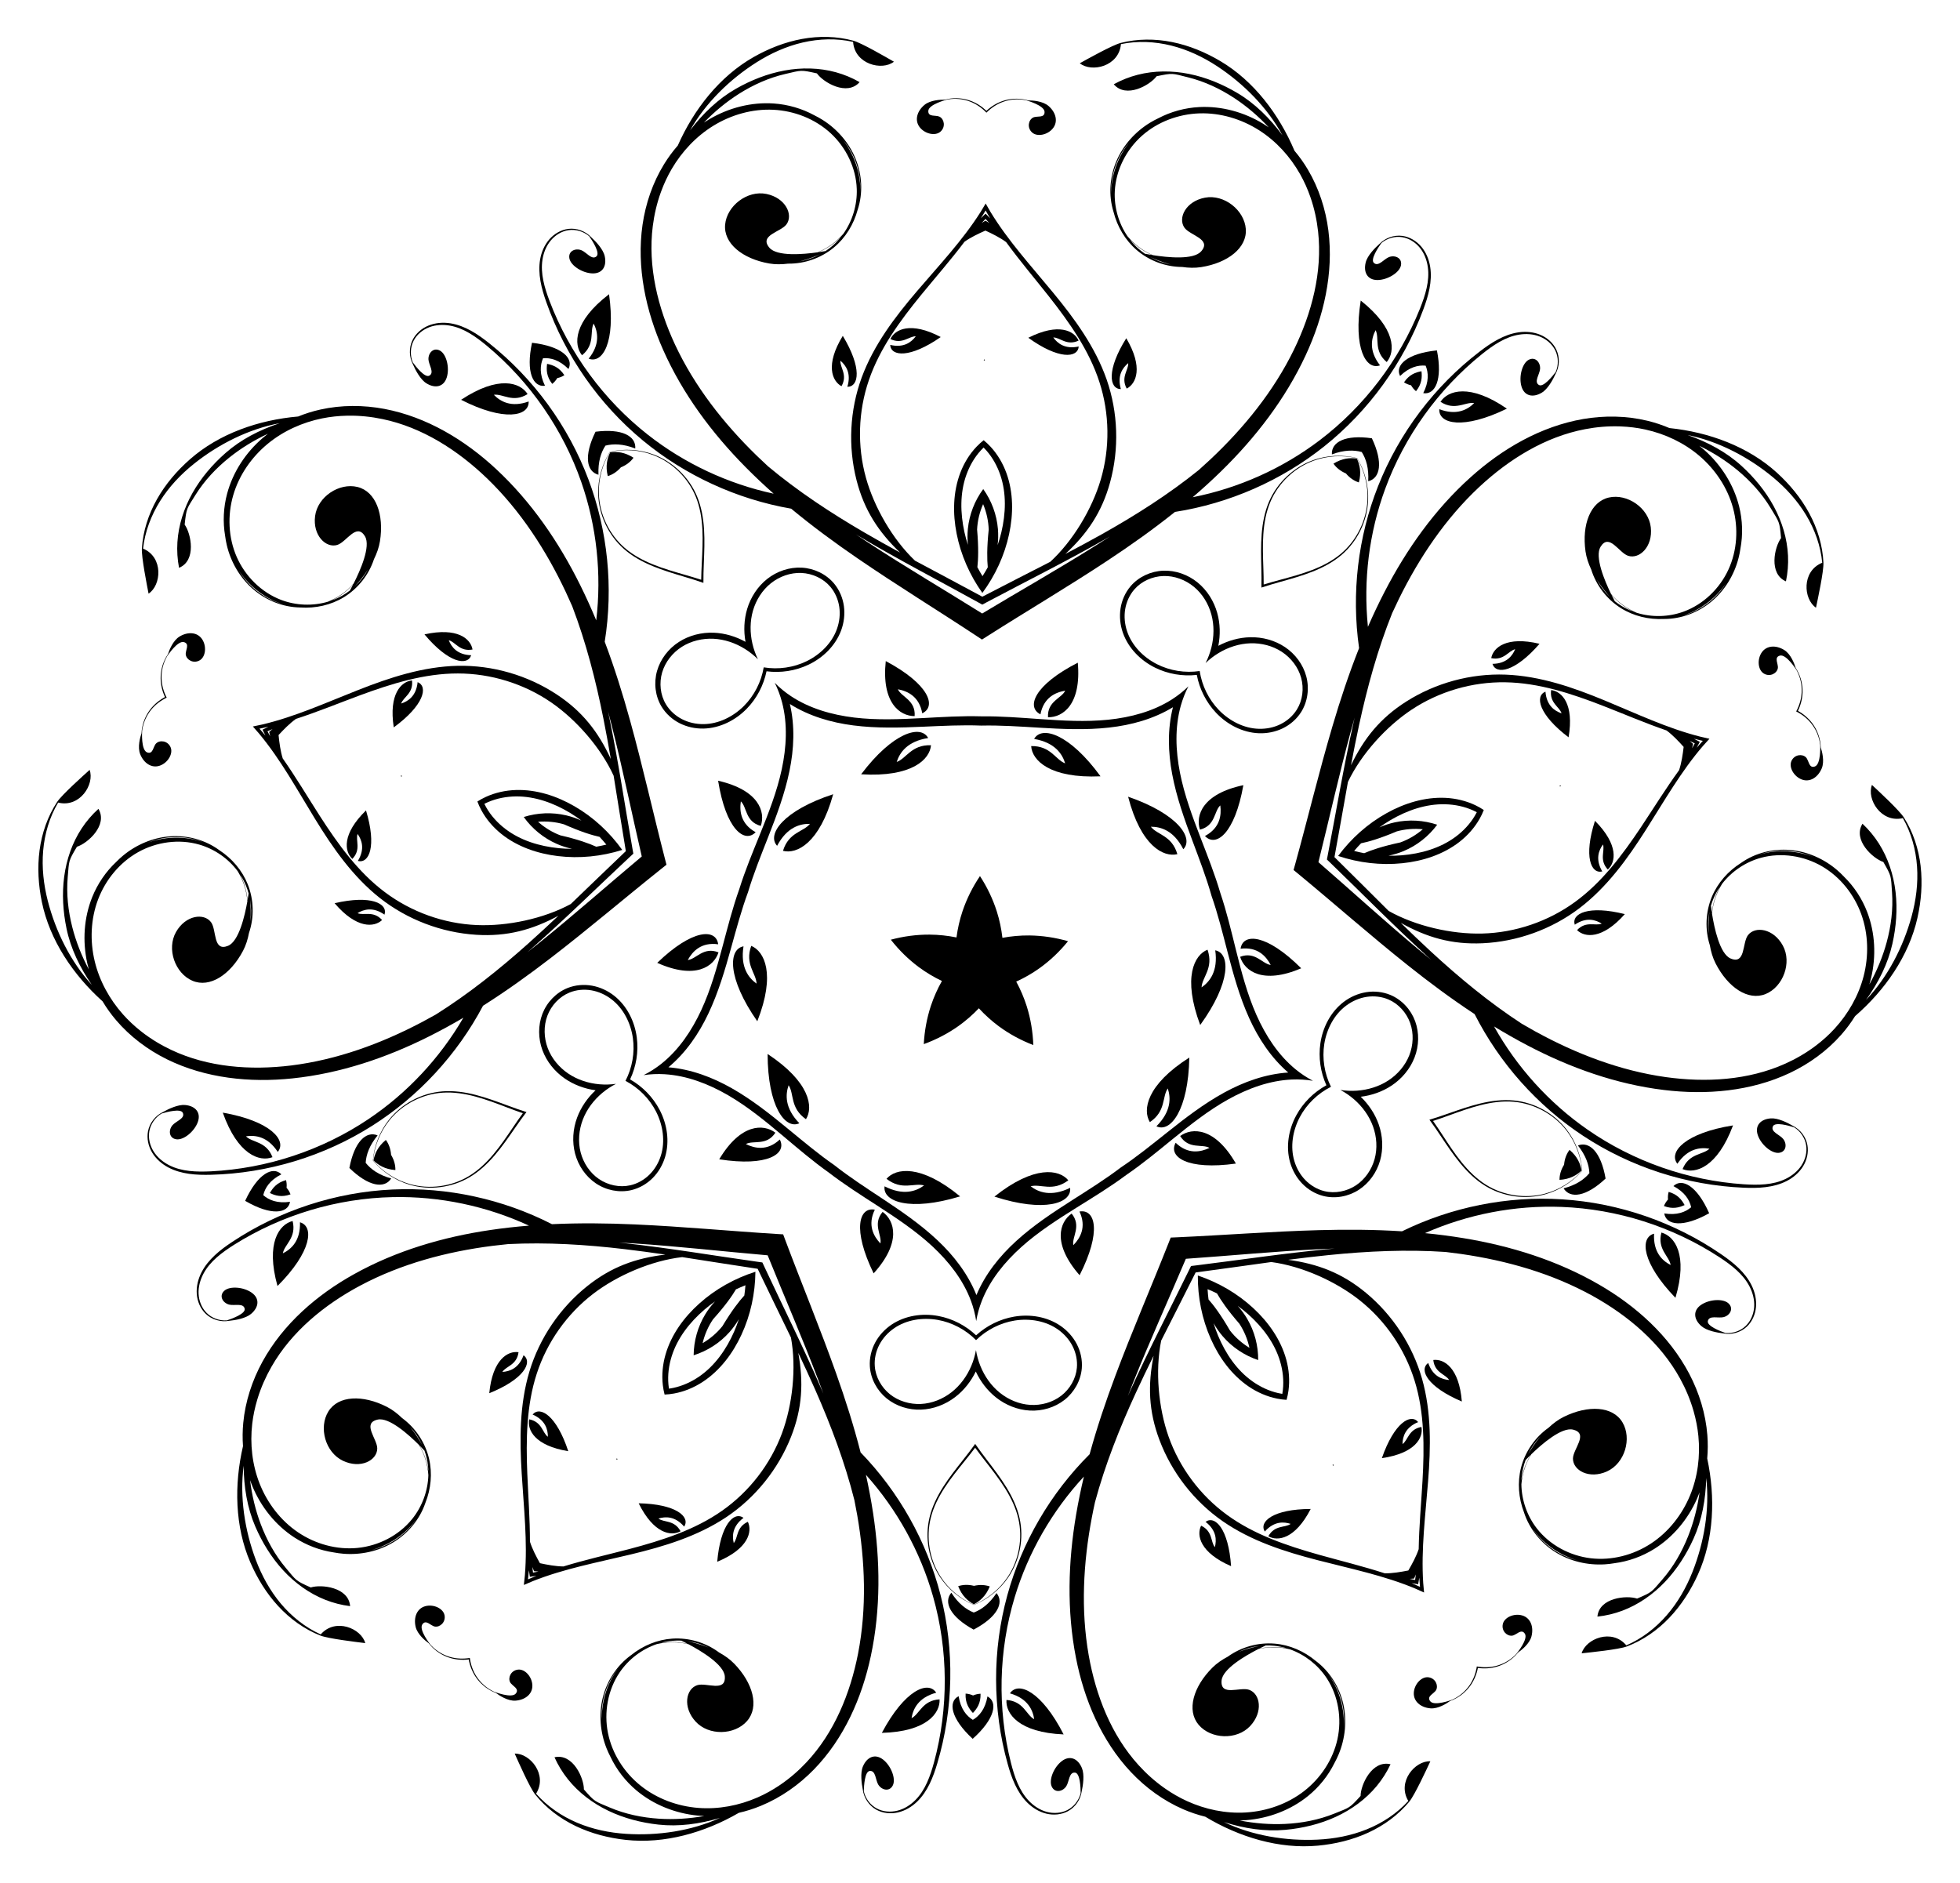 <?xml version="1.0" encoding="UTF-8"?>
<!DOCTYPE svg  PUBLIC '-//W3C//DTD SVG 1.1//EN'  'http://www.w3.org/Graphics/SVG/1.1/DTD/svg11.dtd'>
<svg enable-background="new 0 0 1732.968 1665.216" version="1.1" viewBox="0 0 1733 1665.2" xml:space="preserve" xmlns="http://www.w3.org/2000/svg">

	<path d="m1074.5 840.33c2.643 18.568-4.986 27.858-12.079 32.774 0.391-9.147 10.903-16.826 5.263-33.317-11.677 4.601-22.292 24.429-6.483 66.594 27.305-37.684 26.773-63.425 13.299-66.05z"/>
	<path d="m914.36 653.41c18.476 3.225 24.954 13.351 27.437 21.615-8.579-3.198-12.634-15.569-30.06-15.301 0.768 12.527 16.345 28.75 61.331 26.744-27.402-37.614-52.048-45.062-58.708-33.058z"/>
	<path d="m687.11 747.92c8.776-16.575 20.409-19.607 29.036-19.415-5.693 7.171-18.711 7.204-23.841 23.86 12.151 3.141 32.394-6.661 44.388-50.065-44.241 14.438-58.94 35.575-49.582 45.619z"/>
	<path d="m678.71 932c0.06 46.537 15.621 67.049 28.064 61.252-13.052-13.469-12.341-25.469-9.492-33.614 5.061 7.63 1.069 20.022 15.325 30.048 6.742-10.586 3.676-32.867-33.898-57.686z"/>
	<path d="m911.28 1049c8.82-2.455 19.372 5.17 33.313-5.29-7.984-9.683-30.122-13.652-65.338 14.413 44.278 14.324 68.594 5.863 66.927-7.763-16.843 8.251-28.036 3.866-34.902-1.36z"/>
	<path d="m1016.7 992.26c14.423-9.784 10.642-22.241 15.831-29.784 2.711 8.193 3.22 20.203-10.058 33.449 12.344 6.005 28.249-14.24 29.095-60.77-37.988 24.181-41.43 46.407-34.868 57.105z"/>
	<path d="m1041 755.31c-4.848-16.741-17.864-16.994-23.435-24.26 8.629-0.047 20.209 3.181 28.704 19.902 9.526-9.884-4.814-31.267-48.804-46.45 11.258 43.601 31.333 53.743 43.536 50.808z"/>
	<path d="m823.17 658.97c-17.42-0.563-21.683 11.738-30.314 14.791 2.622-8.221 9.27-18.237 27.798-21.149-6.457-12.114-31.224-5.083-59.258 32.062 44.946 2.766 60.795-13.192 61.774-25.704z"/>
	<path d="m664.23 836.38c-5.918 16.393 4.463 24.249 4.699 33.401-7.009-5.034-14.48-14.452-11.524-32.973-13.517 2.397-14.483 28.125 12.181 66.265 16.52-41.891 6.24-61.896-5.357-66.694z"/>
	<path d="m783.83 1042.4c13.762 10.694 24.441 3.248 33.219 5.852-6.954 5.11-18.219 9.305-34.92 0.77-1.897 13.596 22.273 22.466 66.786 8.892-34.736-28.656-56.938-25.062-65.085-15.515z"/>
	<polygon points="1061.2 906.38 1061.2 906.38 1061.2 906.38"/>
	<polygon points="973.07 686.46 973.07 686.46 973.07 686.46"/>
	<polygon points="736.7 702.3 736.7 702.3 736.7 702.3"/>
	<polygon points="678.71 932 678.71 932 678.71 932"/>
	<polygon points="879.26 1058.1 879.26 1058.1 879.26 1058.1"/>
	<polygon points="1051.6 935.15 1051.6 935.15 1051.6 935.15"/>
	<polygon points="997.47 704.5 997.47 704.5 997.47 704.5"/>
	<polygon points="761.39 684.68 761.39 684.68 761.39 684.68"/>
	<polygon points="669.58 903.07 669.58 903.07 669.58 903.07"/>
	<polygon points="848.92 1057.9 848.92 1057.9 848.92 1057.9"/>
	<path d="m1096.9 838.91c15.032-1.856 22.607 6.646 26.634 14.366-7.416-0.869-13.702-12.329-27.033-7.211 3.799 12.533 19.932 24.709 54.009 10.16v-1e-4c-30.704-30.653-51.562-31.38-53.61-17.314z"/>
	<path d="m926.62 634.23c13.093 0.26 29.658-11.321 26.352-48.226v-1e-4c-38.64 19.729-45.778 39.342-33.033 45.636 2.88-14.87 13.307-19.447 21.893-20.891-3.118 6.784-15.96 9.222-15.212 23.482z"/>
	<path d="m672.67 730.34c4.293-12.372-1.602-31.705-37.722-39.966v1e-4c6.823 42.846 23.27 55.694 33.194 45.519-13.253-7.334-14.383-18.666-13.104-27.277 5.489 5.062 3.838 18.028 17.632 21.724z"/>
	<path d="m685.59 1001.6c-10.44-7.907-30.649-8.274-49.666 23.526h1e-4c42.857 6.751 60.159-4.92 53.548-17.503-11.07 10.338-22.196 7.911-29.991 4.033 6.51-3.656 18.332 1.921 26.109-10.056z"/>
	<path d="m954.46 1071.3c6.411 13.723 0.665 23.555-5.432 29.77-1.465-7.321 7.492-16.841-1.496-27.939-10.746 7.486-17.34 26.592 7.027 54.506 19.664-38.674 13.911-58.736-0.099-56.337z"/>
	<path d="m1039.5 1010.5c-6.822 12.47 10.28 24.432 53.245 18.406h1e-4c-18.478-32.117-38.69-32.091-49.262-24.362 7.574 12.106 19.488 6.73 25.935 10.496-7.859 3.746-19.024 5.984-29.919-4.539z"/>
	<path d="m1065.4 739.25c9.751 10.342 26.412-2.227 33.958-44.952-36.255 7.649-42.476 26.88-38.392 39.323 13.854-3.462 12.423-16.454 17.996-21.423 1.134 8.632-0.188 19.942-13.562 27.052z"/>
	<path d="m815.44 630.76c12.849-6.078 6.044-25.808-32.258-46.187v1e-4c-3.929 36.844 12.438 48.703 25.534 48.664 0.989-14.246-11.81-16.899-14.813-23.736 8.56 1.589 18.908 6.341 21.537 21.258z"/>
	<path d="m581.11 851.41c33.827 15.122 50.163 3.221 54.173-9.246-13.243-5.343-19.722 6.01-27.151 6.753 4.156-7.65 11.874-16.023 26.873-13.914-1.81-14.098-22.677-13.723-53.895 16.406z"/>
	<path d="m772.45 1126h1e-4c24.835-27.498 18.564-46.713 7.947-54.379-9.173 10.944-0.379 20.614-1.967 27.909-5.991-6.317-11.57-16.244-4.928-29.857-13.967-2.635-20.059 17.327-1.051 56.327z"/>
	<path d="m1416.7 770.59c-6.282-10.674-3.157-18.699 0.636-23.862 1.91 5.766-3.618 13.661 4.266 22.153 7.078-6.343 9.778-21.772-11.353-43.07l-5e-4 -2e-4c-10.125 31.461-3.61 47.198 6.451 44.778z"/>
	<path d="m953.79 306.38c-12.093 2.676-18.759-2.776-22.497-7.978 6.074-0.034 11.874 7.663 22.388 2.788-3.846-8.691-17.684-16.028-44.47-2.512l-4e-4 4e-4c26.792 19.352 43.772 18.018 44.58 7.701z"/>
	<path d="m369.26 603.18c-1.192 12.328-8.437 16.983-14.54 18.931 1.844-5.787 10.957-8.925 9.57-20.43-9.454 0.972-20.708 11.866-16.131 41.517l3e-4 4e-4c26.684-19.501 30.662-36.062 21.1-40.018z"/>
	<path d="m470.91 1250.8c11.356 4.943 13.545 13.272 13.511 19.678-4.934-3.542-5.102-13.179-16.473-15.415-1.998 9.292 4.886 23.361 34.5 28.171l5e-4 -2e-4c-10.301-31.404-24.822-40.306-31.539-32.434z"/>
	<path d="m1118.3 1354.3c8.211-9.273 16.808-8.781 22.89-6.769-4.894 3.598-14.11 0.78-19.751 10.903 8.22 4.771 23.728 2.572 37.453-24.107v-5e-4c-33.05 0.093-46.003 11.152-40.592 19.973z"/>
	<path d="m1256.8 1261.8c-11.407 2.044-11.738 11.676-16.731 15.134 0.074-6.406 2.404-14.696 13.842-19.447-6.583-7.984-21.252 0.671-32.082 31.896l5e-4 2e-4c29.692-4.308 36.812-18.259 34.972-27.584z"/>
	<path d="m1386.9 651.98 4e-4 -4e-4c5.078-29.57-5.99-40.653-15.427-41.784-1.581 11.48 7.477 14.771 9.223 20.589-6.069-2.05-13.234-6.827-14.218-19.174-9.627 3.794-5.929 20.42 20.421 40.369z"/>
	<path d="m831.79 298.03c-26.553-13.967-40.514-6.865-44.506 1.76 10.43 5.051 16.359-2.546 22.432-2.409-3.825 5.139-10.583 10.477-22.629 7.597 0.633 10.329 17.588 11.949 44.704-6.947l-3e-4 -5e-4z"/>
	<path d="m323.61 716.63c-21.488 20.938-19.049 36.41-12.079 42.872 8.027-8.358 2.633-16.345 4.64-22.078 3.705 5.226 6.694 13.302 0.233 23.869 10.019 2.59 16.799-13.035 7.207-44.662l-6e-4 2e-4z"/>
	<path d="m564.7 1329.3v6e-4c13.273 26.907 28.741 29.368 37.04 24.736-5.469-10.217-14.731-7.555-19.564-11.236 6.115-1.909 14.72-2.256 22.772 7.155 5.559-8.728-7.206-20.005-40.249-20.656z"/>
	<path d="m1394.4 822.46c6.792 6.649 22.364 8.336 42.237-14.141l1e-4 -4e-4c-32.055-8.05-47.332-0.521-44.262 9.361 10.241-6.965 18.454-4.371 23.853-0.923-5.629 2.282-13.868-2.719-21.828 5.703z"/>
	<path d="m996.23 343.63c8.422-4.405 14.839-18.693-0.397-44.539l-4e-4 -2e-4c-17.561 27.998-15.122 44.854-4.775 44.988-3.459-11.892 1.545-18.901 6.493-22.97 0.431 6.059-6.871 12.349-1.321 22.522z"/>
	<path d="m417.8 574.34c-1.587-9.371-13.193-19.889-42.482-13.386l-3e-4 2e-4c21.201 25.353 37.986 28.242 41.31 18.443-12.379-0.385-17.498-7.311-19.84-13.274 5.895 1.463 9.621 10.351 21.012 8.216z"/>
	<path d="m458.47 1195.7c-9.403-1.387-22.993 6.401-25.858 36.266l1e-4 2e-4c30.664-12.329 38.598-27.399 30.306-33.589-4.191 11.655-12.36 14.383-18.755 14.767 3.213-5.155 12.818-5.952 14.307-17.444z"/>
	<path d="m1062 1349.1c-4.224 8.514-1.018 23.845 26.5 35.8h2e-4c-2.25-32.973-14.131-45.176-22.58-39.202 9.789 7.588 9.859 16.2 8.249 22.4-3.91-4.649-1.7-14.03-12.169-18.997z"/>
	<path d="m1262.8 1205.2c-8.396 6.049-0.717 21.251 29.735 34.096v-4e-4c-2.361-29.909-15.817-37.925-25.242-36.698 1.295 11.516 10.885 12.475 14.01 17.684-6.387-0.492-14.508-3.358-18.503-15.082z"/>
	<path d="m1319.6 587.03c3.158 9.854 19.989 7.249 41.616-17.743l-4e-4 -2e-4c-29.175-6.997-40.957 3.324-42.702 12.666 11.352 2.327 15.228-6.497 21.148-7.86-2.442 5.923-7.677 12.761-20.061 12.936z"/>
	<path d="m745.18 296.98-4e-4 2e-4c-15.67 25.585-9.495 39.98-1.149 44.526 5.721-10.078-1.473-16.491-0.94-22.541 4.878 4.152 9.764 11.245 6.104 23.077 10.348 0.041 13.071-16.771-4.014-45.062z"/>
	<path d="m339.95 808.79c3.237-9.828-11.911-17.614-44.097-10.107l1e-4 4e-4c19.49 22.81 35.089 21.385 41.992 14.852-7.816-8.556-16.139-3.695-21.728-6.071 5.457-3.356 13.712-5.811 23.834 1.326z"/>
	<path d="m657.39 1342.2c-8.347-6.116-20.433 5.885-23.239 38.815h4e-4c27.716-11.488 31.181-26.763 27.101-35.347-10.552 4.79-8.501 14.207-12.489 18.789-1.506-6.227-1.29-14.836 8.626-22.257z"/>
	<path d="m901.5 1342.5c-2.157-9.702-6.451-18.81-11.623-27.259-5.232-8.551-11.332-16.508-17.374-24.441-3.513-4.615-6.995-9.252-10.264-14.012-3.349 4.705-6.909 9.282-10.499 13.837-6.175 7.829-12.408 15.682-17.784 24.144-5.314 8.36-9.761 17.395-12.082 27.058-4.283 17.874-0.813 37.43 9.287 52.686 7.246 10.942 17.837 19.569 29.876 24.682 12.123-4.91 22.858-13.356 30.288-24.174 10.356-15.083 14.156-34.578 10.176-52.522zm-40.463 76.521c-11.928-5.233-22.341-13.926-29.392-24.826-9.848-15.22-13.04-34.59-8.646-52.092 2.373-9.472 6.858-18.321 12.195-26.538v-1e-4c5.406-8.32 11.687-16.056 17.945-23.824 3.071-3.81 6.13-7.65 9.069-11.586 2.872 3.985 5.866 7.875 8.873 11.737 6.126 7.873 12.275 15.714 17.54 24.124 5.197 8.306 9.532 17.229 11.745 26.74 4.099 17.573 0.58 36.886-9.524 51.938-7.234 10.778-17.792 19.295-29.807 24.326z"/>
	<path d="m1379 694.51c0.065 0.173 0.129 0.345 0.194 0.516 0.045 0.178 0.091 0.356 0.138 0.534l2e-4 1e-4c0.329-0.296 0.652-0.591 0.971-0.884-0.429-0.058-0.864-0.113-1.303-0.167v2e-4z"/>
	<path d="m1698.2 765.9c-1.776-15.24-6.64-30.147-14.798-42.995-4.085-6.43-22.723-23.661-28.255-28.832-4.814 12.565 8.047 33.849 27.341 29.384 7.46 13.056 11.485 27.864 12.525 42.741 1.039 14.881-0.887 29.856-4.816 44.203-7.378 26.901-21.077 53.586-40.279 73.783 10.975-15.272 19.357-32.004 23.286-49.527 3.369-15.001 4.601-30.54 2.834-45.772-1.766-15.235-6.616-30.144-14.765-42.993-4.081-6.432-8.968-12.324-14.5-17.498-8.859 14.34 9.182 30.769 18.444 33.822 7.464 13.054 6.65 12.081 7.694 26.96 1.044 14.884-0.875 29.864-4.787 44.22-3.445 12.625-8.649 25.197-15.248 37.097 0.549-1.858 1.052-3.73 1.501-5.616 4.587-19.274 3.651-39.898-3.421-58.371-4.513-11.777-11.58-22.57-20.566-31.34-1.929-2.05-3.963-4-6.102-5.834v-1e-4c-11.603-9.947-26.246-16.406-41.45-17.727-15.203-1.319-30.89 2.616-43.345 11.381-0.035 0.025-0.068 0.051-0.103 0.076-11.357 7.122-20.594 17.546-25.745 29.84-5.671 13.564-6.28 29.093-1.821 42.978 0.944 5.495 2.518 10.967 5.023 15.902 10.836 21.354 28.835 33.514 44.29 27.191s23.473-27.717 15.208-42.863-24.515-17.465-30.842-9.135c-5.167 6.803-1.962 26.298-15.358 20.571-9.519-4.069-14.394-26.839-16.419-39.682 0.486-4.965 1.56-9.868 3.231-14.562 1.473-4.137 3.412-8.1 5.735-11.823 8.566-11.119 20.923-19.351 34.404-22.991 18.049-4.888 37.985-1.732 54.03 7.648 16.067 9.381 28.321 24.882 34.601 42.318 6.293 17.45 6.699 36.863 2.054 54.79-4.478 17.286-13.636 33.273-25.715 46.427v1e-4c-4.969 5.411-10.445 10.341-16.3 14.79-0.254 0.18-0.504 0.367-0.759 0.545l-5e-4 0.005 0.004 0.027c-8.178 6.122-17.085 11.302-26.414 15.489-32.65 14.718-70.072 16.89-105.86 11.9-40.41-5.691-79.233-20.61-115.2-40.346-4.018-2.207-8.001-4.477-11.953-6.8-28.834-18.797-55.519-40.874-80.868-64.305-8.845-8.178-17.546-16.514-26.174-24.937 23.004 12.872 45.033 19.304 72.35 18.05 30.872-1.426 61.083-12.391 85.564-30.942 24.471-18.619 42.57-43.766 58.754-69.219 16.214-25.427 31.051-51.676 50.534-74.314 1.859-2.153 3.77-4.279 5.737-6.357-2.803-0.573-5.588-1.217-8.346-1.912-28.948-7.352-56.165-20.329-84.038-31.842-27.863-11.552-57.118-21.753-87.844-22.952-30.695-1.137-61.727 7.226-87.824 23.78-23.087 14.654-37.434 32.566-48.881 56.311 2.229-11.85 4.569-23.671 7.117-35.444 7.306-33.737 16.484-67.132 29.304-99.075 1.903-4.171 3.861-8.316 5.884-12.43 18.117-36.804 41.343-71.306 71.165-99.163 26.44-24.63 58.329-44.332 93.512-51.023 10.042-1.926 20.309-2.797 30.52-2.479l0.012 0.024 0.003 0.004c0.311-5e-4 0.624 0.009 0.935 0.011 7.348 0.282 14.662 1.175 21.837 2.754h1e-4c17.441 3.836 34.117 11.67 47.707 23.254 14.095 12.013 24.906 28.142 29.77 46.043 4.867 17.882 3.73 37.609-4.041 54.513-7.754 16.891-22.266 30.919-39.851 37.278-13.128 4.758-27.972 5.111-41.369 0.923-4.039-1.715-7.902-3.847-11.483-6.389-4.063-2.884-7.757-6.284-11.005-10.07-5.715-11.68-14.793-33.122-9.335-41.918 7.682-12.38 16.248 5.423 24.384 8.028 9.963 3.189 21.938-8.038 20.011-25.184-1.927-17.146-20.773-30.062-37.058-26.368-16.284 3.694-24.042 23.984-20.657 47.689 0.782 5.479 2.634 10.862 5.016 15.904 4.32 13.929 13.732 26.295 26.162 34.146 11.275 7.11 24.822 10.343 38.21 9.655 0.043 2e-4 0.085 0.003 0.128 0.003 15.23 0.028 30.334-5.755 42.025-15.562 11.691-9.809 19.973-23.504 23.764-38.309l1e-4 -1e-4c0.699-2.729 1.245-5.494 1.647-8.28 2.324-12.34 1.915-25.234-1.15-37.468-4.814-19.186-15.886-36.611-30.706-49.76-1.45-1.287-2.937-2.531-4.453-3.737 12.234 5.956 23.712 13.264 33.78 21.624 11.444 9.51 21.614 20.675 29.304 33.461 7.686 12.783 7.795 11.519 9.176 26.493-5.832 7.816-11.173 31.625 4.313 38.281 1.56-7.412 2.179-15.042 1.829-22.651-0.703-15.2-5.29-30.191-12.589-43.68-7.296-13.486-17.225-25.503-28.595-35.852-13.275-12.093-29.744-20.982-47.497-27.188 27.316 5.516 53.852 19.502 75.335 37.295 11.452 9.492 21.626 20.649 29.317 33.43 7.689 12.779 12.892 27.215 14.279 42.188-18.362 7.42-16.675 32.23-5.52 39.755 1.562-7.41 6.932-32.218 6.585-39.828-0.695-15.203-5.269-30.202-12.564-43.7-7.291-13.495-17.22-25.522-28.598-35.872-25.42-23.14-60.12-35.85-94.99-39.452-6.298-2.693-12.829-4.855-19.488-6.46-18.538-4.466-37.967-4.754-56.728-1.544-37.498 6.473-71.601 26.298-99.641 51.546-31.657 28.432-56.596 63.664-76.03 101.27-5.256 10.161-10.139 20.492-14.706 30.952-4.194-41.018 0.981-83.15 15.282-122.07 16.976-46.211 46.813-87.871 85.419-118.97 9.901-7.924 20.658-15.361 32.956-17.33 6.14-0.995 12.58-0.598 18.344 1.712 5.755 2.305 10.841 6.58 13.595 12.156 2.904 5.851 3.045 13.071 0.459 19.15-3.139 4.122-10.995 13.684-14.802 11.533-4.822-2.723 0.669-9.557 0.966-14.329 0.363-5.843-4.378-11.058-10.133-7.943-5.754 3.116-8.809 14.996-6.34 23.478 2.469 8.481 10.017 10.297 17.919 5.595 5.446-3.24 9.905-11.581 12.152-16.455 3.599-6.469 3.967-14.718 0.806-21.523-2.766-5.928-7.971-10.576-14.006-13.153-6.029-2.573-12.79-3.187-19.271-2.284-12.944 1.826-24.344 9.167-34.519 17.008-39.807 30.478-71.261 72.025-89.836 118.96-17.837 45.081-23.72 94.965-16.818 143.27-9.028 22.753-16.733 46.005-23.621 69.385-11.964 40.556-21.776 81.484-32.893 121.75-0.47 1.7-0.943 3.398-1.417 5.096 1.363 1.117 2.725 2.237 4.086 3.359 32.215 26.587 63.744 54.468 96.821 80.808 19.061 15.191 38.717 29.807 59.171 43.256 22.075 43.511 55.527 80.981 96.01 107.66 42.151 27.767 91.756 43.732 141.85 45.837 12.833 0.58 26.382 0.047 38.029-5.888 5.825-2.981 11.009-7.365 14.468-12.933 3.462-5.574 5.056-12.368 3.918-18.81h2e-4c-1.319-7.386-6.355-13.93-13.015-17.161-4.637-2.701-13.077-6.971-19.396-6.498-9.17 0.686-14.308 6.505-11.461 14.867 2.847 8.362 12.168 16.336 18.668 15.585 6.5-0.752 7.389-7.744 3.737-12.32-2.982-3.737-11.402-6.18-9.016-11.178 1.883-3.946 13.804-0.626 18.741 0.947 5.607 3.493 9.636 9.486 10.617 15.944 0.945 6.147-0.765 12.566-4.154 17.757-3.394 5.199-8.439 9.222-14.038 11.932-11.201 5.447-24.278 5.532-36.934 4.727-49.464-3.303-97.81-20.288-138.24-48.382-34.049-23.657-62.472-55.186-82.584-91.18 9.744 5.943 19.673 11.6 29.809 16.903 37.501 19.638 78.147 34.171 120.39 39.28 37.453 4.577 76.758 1.234 111.18-14.99 17.205-8.141 32.949-19.529 45.564-33.828 4.532-5.137 8.638-10.656 12.249-16.477 26.485-22.966 47.602-53.291 55.134-86.832 3.376-15.007 4.602-30.554 2.826-45.79zm-187.48 59.717c-0.774-6.429-0.527-12.976 0.719-19.309-0.577 4.894-1.092 11.806-0.719 19.309zm5.975-32.408c-1.57 4.512-2.596 9.207-3.079 13.956-0.407-2.64-0.688-4.813-0.859-6.244 0.728-2.476 1.61-4.903 2.655-7.258 1.433-3.237 3.163-6.329 5.148-9.247-1.516 2.825-2.812 5.766-3.865 8.792zm39.549-37.748c-1.004 0.294-1.999 0.617-2.987 0.958 9.358-3.522 19.554-4.869 29.501-3.935 7.234 0.679 14.327 2.544 21.007 5.397-15.11-5.863-32.039-6.941-47.521-2.42zm-144.33-242.9c4.001 6.357 8.391 11.722 11.673 15.398-4.656-4.47-8.617-9.689-11.673-15.398zm22.184 23.471c-2.207-1.329-4.323-2.809-6.34-4.419-0.681-1.27-1.698-3.21-2.881-5.605 3.122 3.611 6.657 6.866 10.532 9.66 2.599 1.874 5.349 3.538 8.211 4.981-3.3-1.25-6.491-2.788-9.523-4.617zm78.783-4.94c-7.609 6.475-16.73 11.225-26.415 13.713 1.005-0.288 2.005-0.595 2.996-0.93 15.272-5.186 28.514-15.786 37.522-29.26-3.832 6.171-8.569 11.77-14.103 16.478zm-10.486 123.28c1.071 0.252 2.148 0.496 3.228 0.73-0.75 0.812-1.492 1.63-2.224 2.451-1.068 1.194-2.121 2.399-3.164 3.612l2.684-5.21-5.189-2.725c1.55 0.395 3.104 0.778 4.664 1.142zm-3.891 2.977-2.442 4.289c0.372-1.263 0.695-2.537 0.965-3.823-0.959-0.898-1.955-1.756-2.985-2.576l4.462 2.11zm-250.4-29.803c24.268-16.104 53.65-24.722 82.96-24.224 29.388 0.439 58.244 9.909 86.184 20.769 18.661 7.282 37.233 15.276 56.297 21.834 5.459 4.055 10.46 9.347 15.11 14.531-0.831 6.914-1.888 14.118-4.031 20.572-11.845 16.313-22.464 33.52-33.564 50.195-16.644 24.931-34.837 49.25-58.648 66.479-23.714 17.233-52.72 27.043-81.835 27.787-26.801 0.694-58.904-6.524-82.755-19.988-15.667-15.496-31.181-31.189-46.957-46.65h-1e-4c-0.323-0.316-0.645-0.632-0.968-0.948 0.083-0.444 0.166-0.888 0.248-1.332v-1e-4c4.043-21.716 7.739-43.471 11.672-65.153 11.801-24.716 33.945-49.055 56.288-63.871zm7.181 212.89h-1e-4c-30.286-25.176-59.46-51.95-89.552-78.059 9.653-38.652 18.172-77.323 28.52-115.32v-1e-4c1.149-4.215 2.325-8.423 3.526-12.622-0.432 1.876-0.86 3.752-1.28 5.63-8.577 38.304-14.951 76.991-22.382 115.37-0.296 1.527-0.594 3.054-0.893 4.58 1.121 1.078 2.241 2.157 3.36 3.237 28.116 27.161 55.543 55.181 84.554 81.621 1.422 1.296 2.849 2.587 4.28 3.875-3.394-2.748-6.772-5.519-10.133-8.311z"/>
	<path d="m861.18 1402.3c-5.207-1.304-9.992-1.028-13.979 0.305 3.372 8.631 8.528 13.046 13.841 16.04 5.363-2.903 10.593-7.231 14.11-15.804-3.964-1.4-8.744-1.756-13.972-0.541z"/>
	<path d="m1239.9 763.32c18.026-1.842 36.064-7.636 50.532-18.862 7.227-5.628 13.441-12.607 17.931-20.618 1.367-2.439 2.567-4.974 3.584-7.579-2.328-1.55-4.766-2.936-7.285-4.149-8.275-3.982-17.369-6.13-26.518-6.59-18.29-0.888-36.386 4.723-52.204 13.562-16.749 9.315-31.331 22.39-42.781 37.822 18.234 6.064 37.68 8.399 56.742 6.412zm-10.47-38.132c14.783-8.665 31.556-14.471 48.494-13.999 8.468 0.22 16.927 1.967 24.625 5.445 1.088 0.492 2.162 1.018 3.219 1.578-0.544 1.065-1.121 2.112-1.73 3.14-4.307 7.267-10.231 13.553-17.038 18.594-13.598 10.109-30.665 14.984-47.744 16.374-3.901 0.309-7.814 0.423-11.723 0.352 4.659-0.919 9.22-2.295 13.592-4.121 11.827-4.953 22.119-13.126 29.621-23.286-11.975-4.013-25.094-4.797-37.621-2.063-4.629 1.014-9.152 2.505-13.495 4.427 3.16-2.302 6.43-4.455 9.802-6.441zm-25.991 20.5c6.581-1.328 16.679-4.205 31.623-10.541 7.399-2.025 15.242-2.646 22.978-1.872-5.89 5.075-12.668 9.068-19.889 11.658-15.874 3.39-25.794 6.831-31.945 9.521-2.989-0.567-5.958-1.238-8.9-2.011 1.966-2.321 4.012-4.576 6.134-6.755z"/>
	<path d="m568.47 389.54c37.362 30.895 82.987 51.904 131.06 60.266 18.85 15.617 38.582 30.131 58.69 43.906 34.874 23.911 70.767 45.89 105.62 68.905 1.471 0.972 2.941 1.946 4.408 2.923 1.484-0.951 2.97-1.901 4.457-2.848 35.241-22.422 71.5-43.792 106.77-67.111 20.338-13.434 40.312-27.612 59.424-42.908 48.203-7.549 94.176-27.784 132.06-58.044 39.433-31.508 69.946-73.751 87.427-120.74 4.517-12.026 8.197-25.076 6.151-37.987-1.036-6.461-3.603-12.746-7.829-17.757-4.231-5.015-10.2-8.631-16.678-9.539v-1e-4c-7.432-1.028-15.212 1.739-20.343 7.075-4.002 3.576-10.67 10.283-12.173 16.439-2.181 8.933 1.765 15.618 10.598 15.495 8.833-0.124 19.297-6.524 20.591-12.939 1.293-6.414-5.082-9.421-10.562-7.362-4.476 1.682-9.401 8.934-13.418 5.12-3.171-3.01 3.67-13.322 6.692-17.531 5.055-4.253 11.999-6.233 18.444-5.17 6.138 1 11.715 4.611 15.604 9.438 3.896 4.834 6.163 10.875 7.01 17.038 1.72 12.336-2.241 24.799-6.917 36.587-18.426 46.022-49.52 86.753-88.731 116.52-33.021 25.072-71.79 42.361-112.24 50.366 8.664-7.431 17.111-15.125 25.287-23.127 30.265-29.597 56.647-63.763 74.559-102.36 15.927-34.205 24.894-72.62 20.099-110.37-2.426-18.878-8.392-37.371-18.092-53.788-3.485-5.897-7.465-11.508-11.885-16.741-13.658-32.285-35.973-61.74-65.544-79.268-13.229-7.848-27.636-13.819-42.675-16.837-15.042-3.021-30.724-3.001-45.463 0.787-7.378 1.898-29.525 14.299-36.152 17.963 10.462 8.462 34.679 2.807 36.395-16.922 14.722-3.06 30.049-2.313 44.52 1.296 14.474 3.61 28.121 10.07 40.551 18.24 23.305 15.33 44.451 36.604 57.726 61.107-11.134-15.157-24.456-28.3-39.907-37.451-13.226-7.839-27.624-13.813-42.656-16.839-15.035-3.029-30.713-3.023-45.452 0.757-7.378 1.894-14.492 4.721-21.122 8.383 10.9 12.857 32.101 0.776 37.866-7.089 14.722-3.065 13.544-2.591 28.019 1.014 14.478 3.607 28.132 10.06 40.577 18.217 10.942 7.178 21.291 16.012 30.57 25.965-1.597-1.096-3.222-2.153-4.877-3.163-16.914-10.318-36.817-15.801-56.571-14.784-12.595 0.653-25.044 4.038-36.162 9.875-2.546 1.201-5.029 2.533-7.435 4v1e-4c-13.045 7.961-23.713 19.891-29.668 33.943-5.953 14.052-7.058 30.186-2.57 44.74 0.013 0.041 0.027 0.081 0.04 0.121 3.264 13.002 10.323 25.008 20.424 33.706 11.148 9.585 25.728 14.962 40.312 15.013 5.518 0.801 11.208 0.994 16.676 0.137 23.657-3.707 40.784-17.067 39.546-33.72s-19.107-30.889-36.066-27.709-24.186 17.918-18.218 26.51c4.873 7.016 24.404 9.992 14.818 20.963-6.811 7.795-29.973 5.396-42.814 3.353-4.571-1.997-8.904-4.533-12.851-7.573-3.479-2.679-6.65-5.748-9.472-9.108-7.928-11.583-11.938-25.879-11.235-39.825 0.929-18.676 10.091-36.661 23.97-49.022 13.886-12.381 32.416-19.246 50.939-19.831 18.541-0.593 37.129 5.02 52.743 14.978 15.057 9.601 27.431 23.25 36.208 38.803v1e-4c3.611 6.398 6.607 13.13 9.029 20.073 0.093 0.297 0.193 0.593 0.284 0.891l0.004 0.002 0.026 0.004c3.295 9.67 5.469 19.741 6.569 29.907 3.908 35.6-5.59 71.862-21.395 104.36-17.899 36.674-44.085 68.987-73.969 97.089-3.341 3.139-6.731 6.225-10.161 9.267-26.787 21.614-56.03 40.171-86.147 57.039-10.51 5.885-21.128 11.584-31.805 17.187 19.351-17.9 32.275-36.864 39.524-63.231 8.184-29.801 7.091-61.922-2.987-90.938-10.146-29.027-28.469-54.011-47.675-77.268-19.172-23.278-39.552-45.5-55.061-71.025-1.473-2.433-2.905-4.908-4.273-7.42-1.411 2.489-2.884 4.939-4.398 7.347-15.938 25.259-36.69 47.134-56.253 70.085-19.597 22.93-38.339 47.6-48.974 76.452-10.567 28.841-12.202 60.939-4.523 90.875 6.803 26.486 19.405 45.665 38.45 63.889-10.581-5.782-21.101-11.66-31.51-17.722-29.828-17.374-58.753-36.422-85.171-58.486-3.378-3.099-6.716-6.242-10.003-9.437-29.404-28.604-55.041-61.354-72.318-98.325-15.254-32.756-24.138-69.174-19.629-104.7 1.272-10.146 3.616-20.18 7.073-29.792l0.027-4e-3 0.005-2e-3c0.096-0.296 0.201-0.59 0.299-0.886 2.539-6.901 5.648-13.581 9.367-19.917 0 0 1e-4 0 1e-4 -1e-4 9.038-15.402 21.642-28.841 36.858-38.186 15.78-9.693 34.461-14.991 52.989-14.085 18.511 0.897 36.921 8.074 50.597 20.688 13.668 12.594 22.525 30.731 23.138 49.42 0.468 13.956-3.783 28.182-11.906 39.629-2.879 3.312-6.101 6.327-9.625 8.946-3.999 2.973-8.373 5.435-12.977 7.355-12.874 1.826-36.073 3.834-42.751-4.076-9.4-11.131 10.179-13.777 15.17-20.71 6.112-8.49-0.866-23.348-17.768-26.814s-35.01 10.467-36.529 27.096c-1.519 16.629 15.38 30.277 38.971 34.383 5.452 0.949 11.145 0.852 16.676 0.144 14.582 0.196 29.252-4.935 40.559-14.33 10.246-8.526 17.507-20.411 20.99-33.356 0.013-0.04 0.029-0.08 0.042-0.12 4.733-14.476 3.901-30.627-1.814-44.777-5.716-14.15-16.181-26.259-29.09-34.439v-1e-4c-2.38-1.508-4.841-2.882-7.366-4.125-11.018-6.024-23.407-9.618-35.99-10.484-19.735-1.351-39.728 3.795-56.813 13.826-1.672 0.982-3.315 2.011-4.93 3.08 9.446-9.795 19.942-18.453 31.004-25.445 12.581-7.945 26.342-14.168 40.879-17.529 14.533-3.36 13.364-3.854 28.032-0.54 5.631 7.962 26.624 20.399 37.74 7.728-6.567-3.774-13.632-6.721-20.977-8.739-14.673-4.029-30.348-4.299-45.432-1.525-15.081 2.772-29.578 8.501-42.934 16.116-15.604 8.889-29.146 21.804-40.534 36.771 13.687-24.275 35.189-45.19 58.749-60.124 12.567-7.958 26.321-14.187 40.854-17.552 14.529-3.363 29.867-3.852 44.535-0.543 1.383 19.756 25.5 25.818 36.104 17.535-6.565-3.775-28.499-16.548-35.844-18.571-14.674-4.037-30.352-4.321-45.444-1.555-15.088 2.764-29.594 8.491-42.954 16.114-29.863 17.025-52.673 46.099-66.874 78.149-4.508 5.158-8.582 10.701-12.166 16.538-9.977 16.251-16.254 34.64-18.998 53.474-5.431 37.663 2.885 76.224 18.232 110.69 17.258 38.894 43.059 73.5 72.82 103.6 8.04 8.139 16.356 15.975 24.893 23.551-40.306-8.687-78.777-26.628-111.37-52.255-38.703-30.425-69.104-71.675-86.75-118-4.477-11.866-8.226-24.393-6.298-36.699 0.951-6.147 3.319-12.149 7.296-16.917 3.971-4.761 9.608-8.277 15.762-9.174 6.462-0.954 13.372 1.143 18.354 5.481 2.95 4.259 9.616 14.685 6.395 17.641-4.08 3.745-8.882-3.589-13.329-5.346-5.445-2.151-11.87 0.747-10.685 7.182 1.186 6.436 11.54 13.012 20.37 13.285 8.829 0.273 12.888-6.345 10.858-15.313-1.399-6.181-7.954-12.999-11.894-16.642-5.04-5.422-12.772-8.32-20.22-7.418-6.493 0.799-12.521 4.313-16.837 9.256-4.311 4.939-6.983 11.179-8.128 17.622-2.264 12.875 1.196 25.986 5.509 38.086 16.685 47.278 46.479 90.031 85.375 122.2zm466.72-155.59c-6.354-1.25-12.504-3.509-18.142-6.651 4.476 2.061 10.891 4.687 18.142 6.651zm-28.975-15.697c3.806 2.887 7.954 5.314 12.321 7.241-2.636-0.429-4.79-0.833-6.203-1.113-2.13-1.457-4.165-3.047-6.082-4.768-2.636-2.363-5.041-4.964-7.203-7.753 2.218 2.314 4.615 4.456 7.168 6.392zm-23.679-49.278c-0.031 1.046-0.031 2.092-0.012 3.137-0.458-9.988 1.412-20.101 5.374-29.273 2.881-6.67 6.846-12.84 11.624-18.311-10.245 12.559-16.502 28.326-16.987 44.447zm-112.78 19.973c0.571-0.941 1.135-1.89 1.692-2.845 0.541 0.964 1.089 1.922 1.644 2.873 0.805 1.385 1.627 2.758 2.458 4.125l-4.125-4.163-4.195 4.093c0.854-1.353 1.699-2.712 2.527-4.083zm4.954 8.269c-1.086-0.744-2.198-1.445-3.338-2.099-1.15 0.634-2.274 1.317-3.373 2.042l3.386-3.592 3.325 3.648zm-109.05 225.28c-7.817-28.056-6.933-58.663 2.598-86.385 9.499-27.814 27.422-52.332 46.385-75.548 12.692-15.498 26.034-30.69 38.162-46.794 5.543-3.938 12.122-7.06 18.489-9.88 6.319 2.927 12.844 6.159 18.32 10.19 11.854 16.307 24.938 31.723 37.366 47.432 18.568 23.534 36.074 48.351 45.102 76.321 9.062 27.879 9.428 58.496 1.138 86.416-7.622 25.704-24.407 54.005-44.583 72.528-19.579 10.112-39.298 20.017-58.877 30.244-0.401 0.209-0.801 0.418-1.201 0.628-0.397-0.216-0.794-0.432-1.19-0.648-19.404-10.556-38.952-20.793-58.358-31.234-19.86-18.861-36.164-47.442-43.351-73.27zm-4.048 52.946c33.778 19.994 68.603 38.011 102.81 56.938 1.361 0.753 2.721 1.508 4.08 2.264 1.372-0.733 2.744-1.465 4.117-2.195 34.52-18.347 69.644-35.773 103.75-55.193 1.672-0.952 3.341-1.911 5.008-2.873-3.663 2.379-7.341 4.735-11.035 7.069v1e-4c-33.302 21.024-67.782 40.497-101.91 61.048-33.778-21.124-67.923-41.177-100.87-62.761-3.654-2.396-7.292-4.814-10.914-7.254 1.651 0.991 3.303 1.978 4.959 2.958zm-54.694-244.27c7.283-1.841 13.742-4.358 18.251-6.343-5.69 3.046-11.877 5.201-18.251 6.343zm29.177-13.845c-1.945 1.688-4.008 3.244-6.161 4.664-1.418 0.256-3.578 0.623-6.221 1.008 4.399-1.853 8.587-4.209 12.442-7.032 2.585-1.893 5.018-3.994 7.274-6.27-2.209 2.752-4.657 5.312-7.333 7.63zm19.647-76.454c3.807 9.237 5.505 19.38 4.879 29.36 0.037-1.045 0.054-2.091 0.041-3.137-0.212-16.127-6.202-31.997-16.233-44.727 4.685 5.551 8.545 11.787 11.314 18.505z"/>
	<path d="m868.59 524.31c11.402-15.468 19.632-33.24 23.633-51.983 3.818-17.713 3.882-36.659-2.324-53.887-3.119-8.612-7.836-16.679-14.068-23.424-1.897-2.054-3.937-3.979-6.101-5.75-2.193 1.735-4.265 3.625-6.197 5.647-6.344 6.639-11.197 14.625-14.461 23.184-6.496 17.121-6.752 36.065-3.234 53.84 3.683 18.808 11.612 36.716 22.751 52.375zm4.788-22.677c-1.463 2.667-3.019 5.284-4.663 7.843-1.601-2.587-3.112-5.229-4.529-7.921 0.771-6.67 1.155-17.162-0.253-33.333 0.361-7.663 2.193-15.314 5.321-22.432 3.006 7.17 4.709 14.851 4.941 22.518-1.681 16.145-1.474 26.642-0.816 33.324zm-18.985-81.578c2.826-7.986 7.101-15.491 12.788-21.737 0.804-0.883 1.636-1.742 2.495-2.574 0.845 0.846 1.663 1.719 2.451 2.615 5.58 6.342 9.728 13.918 12.419 21.95 5.413 16.056 4.775 33.795 0.819 50.467-0.911 3.806-2.013 7.562-3.288 11.258 0.566-4.715 0.667-9.477 0.28-14.2-1.056-12.779-5.648-25.092-12.992-35.367-7.517 10.149-12.316 22.383-13.588 35.142-0.466 4.715-0.446 9.479 0.041 14.203-1.212-3.717-2.25-7.492-3.097-11.312-3.673-16.737-4.011-34.484 1.672-50.446z"/>
	<path d="m870.33 318.74c0.183 0.012 0.366 0.023 0.55 0.034v-1e-4c-0.179-0.404-0.36-0.803-0.541-1.197-0.188 0.391-0.374 0.786-0.561 1.188l1e-4 1e-4c0.184-0.008 0.368-0.016 0.551-0.025z"/>
	<path d="m941.19 1237.9c8.621-6.771 14.424-17.051 15.325-28 0.58-7.343-1.025-14.756-4.368-21.244-3.343-6.484-8.346-12.018-14.286-16.144h-1e-4c-11.898-8.224-27.072-10.668-41.121-8.268-12.532 2.124-24.341 7.989-33.687 16.519-9.2-8.687-20.908-14.75-33.403-17.086-14.006-2.638-29.22-0.45-41.255 7.572h-1e-4c-6.01 4.026-11.105 9.474-14.557 15.9-3.453 6.431-5.182 13.816-4.727 21.168 0.716 10.962 6.344 21.339 14.85 28.255 8.501 6.895 19.544 10.324 30.445 9.918 10.887-0.413 21.47-4.48 30.088-11.061 7.811-5.968 14.01-13.864 18.289-22.658 4.129 8.865 10.195 16.865 17.903 22.963 8.506 6.726 19.019 10.971 29.897 11.568 10.892 0.59 21.992-2.651 30.608-9.402zm-74.347-30.02c-1.834-4.523-3.118-9.235-3.902-14.044-0.865 4.796-2.229 9.485-4.139 13.976-3.847 9.096-9.831 17.351-17.58 23.371-7.737 6.014-17.288 9.839-27.026 10.281-9.722 0.448-19.716-2.497-27.286-8.552-7.561-6.033-12.749-15.266-13.436-24.89-0.486-6.471 1.002-13.114 4.033-18.927 3.032-5.819 7.634-10.838 13.094-14.589 10.894-7.522 25.176-9.696 38.426-7.391h1e-4c12.776 2.242 24.842 8.655 33.989 17.922 9.302-9.112 21.475-15.32 34.287-17.346h1e-4c13.287-2.081 27.53 0.335 38.295 8.04 5.395 3.842 9.912 8.939 12.845 14.808v2e-4c2.933 5.863 4.308 12.53 3.713 18.992-0.849 9.612-6.192 18.756-13.854 24.66-7.672 5.927-17.714 8.702-27.427 8.09-9.73-0.606-19.214-4.592-26.849-10.736-7.646-6.15-13.49-14.504-17.182-23.664z"/>
	<path d="m1146.2 986.16c-6.837 12.506-9.457 27.651-5.547 41.576 1.971 6.96 5.579 13.489 10.624 18.758 5.049 5.271 11.538 9.198 18.671 11.036 10.647 2.707 22.255 0.561 31.46-5.391 9.185-5.954 15.858-15.398 18.84-25.89 2.972-10.482 2.374-21.803-1.222-32.034-3.262-9.273-8.856-17.609-15.897-24.395 9.707-1.188 19.19-4.484 27.372-9.931 9.025-6.011 16.311-14.697 20.24-24.859 3.927-10.177 4.274-21.735 0.517-32.015-3.775-10.291-11.759-18.987-21.894-23.227-6.804-2.82-14.35-3.585-21.554-2.41-7.2 1.176-14.008 4.223-19.769 8.598v1e-4c-11.498 8.774-18.512 22.451-20.57 36.554l-1e-4 1e-4c-1.853 12.575 0.076 25.618 5.301 37.143-11.105 6.066-20.489 15.326-26.572 26.488zm30.624-25.134c-5.791-11.662-7.934-25.158-5.901-37.969v-1e-4c2.127-13.28 8.826-26.079 19.48-33.937v-1e-4c5.321-3.944 11.564-6.665 18.052-7.641l1e-4 1e-4c6.483-0.977 13.248-0.226 19.21 2.338 8.879 3.778 15.924 11.685 19.172 20.796 3.266 9.128 2.802 19.536-0.781 28.585-3.583 9.066-10.305 16.855-18.507 22.217-8.212 5.372-17.963 8.348-27.816 9.029-4.869 0.346-9.746 0.112-14.563-0.629 4.294 2.305 8.332 5.051 12.013 8.255 7.462 6.469 13.464 14.711 16.794 23.941 3.329 9.217 4.016 19.482 1.426 28.88-2.578 9.384-8.467 17.979-16.566 23.308-8.074 5.327-18.458 7.408-27.824 5.087-6.305-1.537-12.163-5.005-16.754-9.685-1e-4 0-1e-4 -1e-4 -1e-4 -1e-4 -4.597-4.681-7.949-10.61-9.828-16.961-3.787-12.685-1.442-26.94 4.845-38.829v-1e-4c6.08-11.458 15.908-20.952 27.548-26.787z"/>
	<path d="m881.1 1408.7c-6.37 9.562-13.38 14.682-20.122 17.203-6.698-2.635-13.621-7.873-19.829-17.541-7.109 8.355-1.073 21.28 19.701 32.642 20.963-11.009 27.217-23.831 20.25-32.304z"/>
	<path d="m1145.4 945.45c-15.261-12.547-26.398-29.724-34.512-48.026-8.098-18.306-13.226-37.926-18.149-57.677-4.129-16.643-8.135-33.5-13.701-49.999-4.913-16.705-11.31-32.808-17.482-48.806-7.306-18.999-14.37-38.008-18.248-57.646-3.861-19.644-4.602-40.102 0.691-59.137v-1e-4c1.656-5.948 3.929-11.77 6.784-17.272-4.424 4.341-9.325 8.22-14.527 11.546v1e-4c-16.649 10.636-36.427 15.921-56.341 17.982-19.913 2.045-40.157 0.858-60.462-0.563-17.104-1.216-34.375-2.615-51.786-2.42-17.406-0.489-34.697 0.618-51.819 1.545-20.327 1.078-40.588 1.922-60.463-0.459-19.876-2.398-39.562-8.015-56.029-18.932v-1e-4c-5.145-3.413-9.98-7.374-14.33-11.789 2.762 5.548 4.936 11.409 6.492 17.384v1e-4c4.971 19.121 3.885 39.564-0.308 59.14-4.209 19.57-11.593 38.457-19.219 57.329-6.442 15.892-13.11 31.884-18.304 48.504-5.844 16.402-10.134 33.19-14.544 49.761-5.256 19.665-10.715 39.196-19.12 57.362-8.423 18.162-19.848 35.149-35.319 47.436l-1e-4 1e-4c-4.836 3.838-10.097 7.213-15.64 9.985 6.13-0.912 12.376-1.169 18.539-0.802v-1e-4c19.721 1.181 38.828 8.531 56.15 18.568 17.311 10.05 32.992 22.909 48.584 35.994 13.123 11.037 26.272 22.321 40.473 32.397 13.794 10.627 28.434 19.894 42.831 29.209 17.078 11.076 33.966 22.302 48.646 35.911 14.671 13.623 27.295 29.738 34.201 48.249v1e-4c2.156 5.785 3.74 11.832 4.663 17.96 1.027-6.112 2.713-12.131 4.966-17.879 7.217-18.391 20.112-34.291 35.011-47.664 14.908-13.358 31.983-24.298 49.246-35.084 14.552-9.07 29.347-18.089 43.318-28.481 14.369-9.835 27.707-20.894 41.015-31.709 15.811-12.82 31.707-25.412 49.186-35.168 17.49-9.743 36.718-16.769 56.456-17.617 6.169-0.263 12.409 0.1 18.523 1.115-5.496-2.866-10.699-6.329-15.47-10.248h-2e-4zm-62.888 20.632c-18.216 9.955-34.608 22.618-50.589 35.331-13.529 10.739-26.868 21.58-40.985 31.005-13.501 10.287-28.09 19.378-42.643 28.682h-1e-4c-17.217 10.981-34.521 22.367-49.856 36.358-14.629 13.323-27.382 29.273-35.095 47.72-7.4-18.575-19.882-34.738-34.283-48.306-15.097-14.248-32.206-25.925-49.235-37.195-14.394-9.548-28.827-18.884-42.152-29.398-13.955-9.662-27.11-20.727-40.455-31.693h-1e-4c-15.764-12.981-31.94-25.919-49.985-36.181-17.191-9.796-36.302-16.996-56.23-18.631 15.379-12.777 26.894-29.644 35.348-47.533 8.885-18.761 14.704-38.64 20.16-58.319 4.633-16.64 9.052-33.252 14.933-49.174 4.877-16.258 11.335-32.188 17.64-48.269 7.475-19.004 14.781-38.386 18.964-58.719 4.004-19.377 4.946-39.778 0.343-59.235 16.904 10.678 36.504 16.418 56.13 18.929 20.588 2.653 41.293 2.044 61.695 1.152 17.257-0.736 34.422-1.666 51.382-0.993 16.969-0.386 34.116 0.834 51.358 1.861 20.384 1.236 41.075 2.195 61.705-0.11 19.666-2.18 39.359-7.588 56.442-17.979-4.931 19.377-4.334 39.79-0.658 59.232 3.839 20.401 10.817 39.903 17.969 59.031v1e-4c6.032 16.185 12.221 32.222 16.822 48.56 5.611 16.019 9.749 32.704 14.1 49.419 5.123 19.768 10.605 39.743 19.172 58.652 8.15 18.03 19.379 35.088 34.54 48.123-19.952 1.298-39.182 8.174-56.536 17.678z"/>
	<path d="m913.63 924.1c-0.398-11.573-2.301-23.051-5.735-34.077-2.417-7.674-5.568-15.045-9.361-22.018 7.224-3.29 14.175-7.284 20.721-11.962 9.374-6.745 17.797-14.771 25.075-23.778-11.13-3.197-22.634-4.934-34.181-5.076-8.045-0.073-16.03 0.646-23.834 2.099-0.897-7.887-2.548-15.732-4.974-23.403-3.518-10.999-8.548-21.49-14.866-31.195-6.48 9.597-11.687 20.001-15.39 30.94-2.556 7.629-4.339 15.445-5.369 23.316-7.778-1.585-15.749-2.439-23.795-2.501-11.548-0.053-23.08 1.489-34.262 4.498 7.125 9.129 15.411 17.296 24.67 24.198 6.466 4.788 13.348 8.899 20.516 12.311-3.91 6.908-7.186 14.225-9.732 21.857-3.619 10.966-5.716 22.411-6.31 33.975 10.883-3.955 21.212-9.312 30.637-15.985 6.552-4.67 12.588-9.945 18.048-15.707 5.362 5.854 11.308 11.23 17.78 16.01 9.311 6.831 19.547 12.362 30.362 16.5z"/>
	<path d="m549.01 413.22c4.979-2.006 8.688-5.041 11.13-8.463-7.801-5.001-14.568-5.542-20.626-4.841-2.632 5.501-4.32 12.076-2.126 21.079 4.03-1.197 8.106-3.719 11.622-7.775z"/>
	<path d="m470.71 1490.4c-0.186-7.534-6.454-14.714-12.666-14.032-6.212 0.682-9.072 6.983-7.039 11.105 1.66 3.366 8.709 5.562 5.053 10.068-3.657 4.506-18.765-1.485-18.765-1.485l-0.001-7e-4s0.054 0.045 0.147 0.122c-0.497-0.22-0.991-0.447-1.478-0.688-5.899-2.93-10.981-7.452-14.564-12.935-3.235-4.944-5.212-10.63-5.995-16.483-5.826 0.965-11.842 0.741-17.516-0.904-6.292-1.82-12.105-5.355-16.633-10.136-0.374-0.395-0.735-0.8-1.091-1.211 0.101 0.067 0.16 0.105 0.16 0.105l-9e-4 -1e-3s-10.153-12.691-6.916-17.507c3.237-4.816 7.402 1.281 11.106 1.882 4.536 0.736 9.723-3.844 8.556-9.983-1.168-6.139-9.869-10.029-17.127-8-7.257 2.029-10.39 9.719-8.451 18.177 1.536 6.7 8.686 12.466 11.595 14.574 0.596 0.769 1.219 1.519 1.874 2.24 4.48 4.926 10.305 8.644 16.697 10.634 5.401 1.679 11.143 2.105 16.78 1.44 1.015 5.585 3.105 10.95 6.292 15.623 3.775 5.529 9.035 10.009 15.058 12.85 0.881 0.415 1.78 0.791 2.69 1.136 2.868 2.163 10.475 7.311 17.331 6.817 8.655-0.624 15.089-5.87 14.904-13.404z"/>
	<path d="m415.14 1041c8.56-5.05 15.896-11.948 22.333-19.478 6.516-7.619 12.198-15.879 17.876-24.076 3.304-4.767 6.637-9.512 10.155-14.092-5.509-1.731-10.962-3.703-16.404-5.71-9.354-3.453-18.749-6.955-28.458-9.453-9.593-2.471-19.56-3.908-29.468-3.129-18.322 1.45-35.85 10.794-47.238 25.113-8.167 10.273-13.099 23.011-14.242 36.041 8.415 10.012 19.766 17.612 32.35 21.336 17.545 5.188 37.26 2.778 53.096-6.552zm-85.279-14.836c1.29-12.961 6.341-25.551 14.528-35.625 11.432-14.07 28.867-23.091 46.87-24.32 9.742-0.67 19.544 0.861 29.008 3.398l1e-4 -1e-4c9.583 2.571 18.882 6.154 28.204 9.705 4.573 1.744 9.17 3.466 13.821 5.045-2.902 3.963-5.677 8.012-8.421 12.065-5.594 8.259-11.152 16.53-17.523 24.136v1e-4c-6.294 7.51-13.44 14.39-21.802 19.434-15.447 9.329-34.902 11.95-52.339 6.992-12.486-3.549-23.849-10.959-32.346-20.831z"/>
	<path d="m1522 1109.2c-41.287-28.441-90.521-45.516-140.9-48.68-48.387-3.034-97.647 6.787-141.45 28.276-24.43-1.555-48.924-1.698-73.289-1.023-42.268 1.154-84.225 4.47-125.95 6.339-1.762 0.078-3.523 0.154-5.284 0.227-0.641 1.642-1.285 3.283-1.932 4.924-15.331 38.854-32.104 77.455-46.934 117.05-8.557 22.822-16.384 46.033-22.854 69.642-34.56 34.44-59.859 77.834-72.718 124.58-13.382 48.669-13.238 100.78 0.239 149.07 3.414 12.384 8.107 25.105 17.352 34.348 4.636 4.618 10.407 8.194 16.771 9.764 6.371 1.57 13.325 0.987 19.1-2.086h1e-4c6.617-3.537 11.284-10.348 12.299-17.681 1.136-5.245 2.588-14.591 0.186-20.455-3.486-8.509-10.608-11.598-17.682-6.306-7.073 5.292-11.777 16.621-9.053 22.571 2.724 5.95 9.649 4.635 12.872-0.253 2.633-3.991 2.354-12.753 7.845-12.029 4.335 0.571 4.861 12.935 4.891 18.116-1.59 6.412-6.044 12.095-11.883 15.024-5.554 2.799-12.188 3.155-18.172 1.536-5.993-1.621-11.378-5.176-15.685-9.664-8.642-8.969-12.764-21.38-15.909-33.665-12.144-48.064-10.93-99.292 3.297-146.42 11.977-39.693 33.18-76.468 61.197-106.72-2.641 11.104-4.953 22.294-6.864 33.573-7.088 41.734-8.35 84.882-0.155 126.64 7.22 37.034 22.546 73.383 48.613 101.1 13.059 13.847 28.755 25.301 46.253 32.881 6.286 2.722 12.804 4.923 19.455 6.558 30.026 18.092 65.393 28.805 99.619 25.603 15.315-1.427 30.481-5.065 44.422-11.462 13.945-6.398 26.62-15.631 36.318-27.36 4.853-5.872 15.482-28.922 18.69-35.782-13.438-0.696-29.706 18.112-19.497 35.083-10.112 11.129-22.951 19.534-36.779 25.12-13.832 5.587-28.669 8.382-43.528 9.079-27.864 1.296-57.477-3.486-82.619-15.507 17.916 5.718 36.419 8.52 54.299 6.841 15.308-1.432 30.467-5.062 44.407-11.449 13.944-6.388 26.624-15.607 36.326-27.328 4.856-5.869 8.95-12.338 12.16-19.197-16.376-3.994-26.426 18.24-26.467 27.992-10.109 11.133-9.435 10.058-23.263 15.649-13.833 5.592-28.673 8.396-43.535 9.112-13.072 0.625-26.636-0.44-39.993-3.038 1.937-0.052 3.872-0.152 5.805-0.308 19.748-1.594 39.073-8.857 54.457-21.292 9.806-7.932 17.887-17.987 23.451-29.244 1.354-2.468 2.58-5.005 3.663-7.606v-1e-4c5.874-14.108 7.492-30.031 4.051-44.899-3.443-14.867-12.033-28.57-24.218-37.706-0.034-0.026-0.07-0.049-0.104-0.075-10.283-8.601-23.051-14.164-36.335-15.264-14.652-1.202-29.609 3.018-41.437 11.549-4.935 2.596-9.652 5.784-13.572 9.691-16.96 16.904-22.963 37.78-12.174 50.525 10.79 12.744 33.614 13.759 45.465 1.218s9.035-28.712-0.843-32.155c-8.067-2.812-25.617 6.261-24.31-8.25 0.928-10.31 21.077-21.983 32.666-27.878 4.872-1.071 9.867-1.566 14.848-1.427 4.389 0.122 8.758 0.742 13.017 1.8 13.222 4.711 24.869 13.919 32.497 25.615 10.226 15.655 13.385 35.591 9.422 53.749-3.957 18.179-14.912 34.624-29.554 45.984-14.651 11.377-32.988 17.763-51.474 18.884-17.824 1.083-35.859-2.686-52.101-10.11-6.682-3.053-13.063-6.739-19.103-10.932-0.25-0.186-0.505-0.366-0.753-0.554l-0.005 1e-3 -0.024 0.012c-8.349-5.886-16.028-12.757-22.894-20.334-24.087-26.504-37.717-61.423-44.03-97.001-7.075-40.191-4.883-81.724 2.774-122.02 0.857-4.503 1.786-8.993 2.774-13.47 8.966-33.231 21.717-65.432 36.168-96.781 5.044-10.939 10.284-21.79 15.629-32.599-5.134 25.856-4.443 48.794 5.19 74.386 10.896 28.92 30.66 54.264 55.869 71.814 25.27 17.52 54.778 26.962 83.987 34.488 29.193 7.563 58.742 13.562 86.292 25.097 2.622 1.103 5.235 2.263 7.819 3.491-0.322-2.842-0.57-5.691-0.76-8.529-1.953-29.803 1.978-59.698 4.314-89.764 2.376-30.069 3.038-61.044-5.317-90.637-8.404-29.544-25.947-56.473-49.756-76.178-21.071-17.429-42.54-25.538-68.66-29.087 11.959-1.542 23.924-2.969 35.909-4.184 34.344-3.476 68.94-5.068 103.28-2.746 4.555 0.521 9.102 1.102 13.64 1.755 40.601 5.857 80.592 17.284 116.3 37.039 31.594 17.534 60.187 41.775 77.422 73.168 4.935 8.956 8.936 18.451 11.789 28.26l-0.019 0.019-0.002 0.004c0.096 0.295 0.184 0.596 0.279 0.892 2.002 7.075 3.413 14.308 4.129 21.619 1.741 17.773-0.556 36.054-7.374 52.558-7.069 17.117-19.068 32.383-34.59 42.541-15.503 10.154-34.616 15.17-53.094 13.003-18.46-2.155-36.287-11.622-47.768-26.381-8.582-11.016-13.504-25.024-13.662-39.059 0.383-4.372 1.217-8.704 2.528-12.895 1.487-4.756 3.579-9.319 6.176-13.578 9.342-9.044 26.93-24.305 36.982-21.831 14.148 3.48-0.137 17.129-0.1 25.671 0.046 10.461 14.424 18.38 30.135 11.249 15.711-7.131 22.171-29.046 13.626-43.392-8.545-14.346-30.239-15.454-51.738-4.91-4.969 2.437-9.517 5.862-13.576 9.685-11.913 8.412-20.764 21.186-24.391 35.433-3.278 12.92-2.166 26.803 2.625 39.323 0.013 0.041 0.024 0.082 0.037 0.122 4.68 14.493 14.847 27.071 27.787 35.159 12.942 8.088 28.526 11.733 43.777 10.763h2e-4c2.812-0.179 5.61-0.514 8.384-0.992 12.454-1.603 24.59-5.977 35.279-12.672 16.76-10.507 29.91-26.422 37.836-44.58 0.776-1.777 1.5-3.575 2.178-5.389-1.884 13.476-5.287 26.65-10.126 38.809-5.508 13.823-12.984 26.945-22.768 38.209-9.783 11.261-8.546 10.973-22.361 16.914-9.236-3.131-33.53-0.854-35.075 15.931 7.53-0.807 14.979-2.575 22.107-5.26 14.238-5.365 27.079-14.36 37.652-25.471 10.571-11.107 18.932-24.263 25.261-38.274 7.399-16.363 10.764-34.772 11.179-53.574 3.196 27.684-1.907 57.243-12.19 83.173-5.489 13.825-12.955 26.948-22.735 38.213-9.777 11.261-21.899 20.671-35.71 26.617-12.73-15.17-35.806-5.899-39.515 7.035 7.53-0.804 32.783-3.363 39.914-6.044 14.244-5.359 27.095-14.345 37.679-25.453 10.582-11.104 18.952-24.264 25.279-38.284 14.153-31.327 15.517-68.255 8.167-102.53 0.615-6.822 0.653-13.701 0.122-20.531-1.481-19.011-7.211-37.578-16.062-54.429-17.744-33.662-47.137-59.97-79.814-78.836-36.823-21.322-78.037-34.153-119.81-41.015-11.288-1.859-22.622-3.31-33.981-4.421 37.714-16.663 79.384-24.762 120.81-23.186 49.195 1.865 98.036 17.368 139.54 44.475 10.596 6.968 20.993 14.9 26.666 25.988 2.844 5.532 4.456 11.78 4.04 17.975-0.414 6.186-2.908 12.344-7.359 16.686-4.668 4.57-11.49 6.935-18.071 6.354-4.89-1.712-16.411-6.228-15.542-10.513 1.1-5.428 9.296-2.317 13.926-3.509 5.67-1.46 9.164-7.581 4.423-12.091-4.742-4.509-16.984-3.743-24.288 1.226-7.303 4.969-6.698 12.708 0.217 18.771 4.765 4.178 14.075 5.842 19.404 6.473 7.264 1.424 15.223-0.775 20.719-5.884 4.783-4.462 7.595-10.849 8.181-17.384 0.585-6.529-0.921-13.149-3.783-19.034-5.736-11.747-16.241-20.32-26.842-27.574zm-427.03 351.53c5.875-2.723 12.178-4.511 18.586-5.283-4.832 0.963-11.566 2.61-18.586 5.283zm32.668-4.332c-4.776-0.099-9.558 0.376-14.224 1.384 2.385-1.202 4.365-2.141 5.673-2.746 2.579-0.073 5.16 0.017 7.723 0.282 3.522 0.362 6.996 1.053 10.385 2.038-3.155-0.568-6.352-0.892-9.556-0.958zm48.122 25.949c-0.59-0.864-1.204-1.711-1.834-2.545 6.241 7.812 10.673 17.092 12.858 26.841 1.59 7.09 2.008 14.412 1.359 21.646 0.906-16.182-3.299-32.616-12.383-45.942zm76.785-80.51c-1.465-0.647-2.937-1.276-4.413-1.893l5.784 0.943 0.989-5.777c0.104 1.596 0.22 3.193 0.355 4.789 0.092 1.097 0.192 2.196 0.303 3.296-1.004-0.462-2.011-0.915-3.018-1.358zm-6.152-5.716c1.316-0.037 2.628-0.123 3.934-0.264 0.558-1.19 1.066-2.402 1.528-3.635l-0.628 4.896-4.834-0.997zm-44.198-246.35c22.815 18.104 40.091 43.384 48.674 71.414 8.664 28.085 8.575 58.456 6.88 88.384-1.159 19.998-3.023 40.132-3.369 60.288-2.169 6.444-5.657 12.836-9.151 18.86-6.832 1.346-14.011 2.567-20.81 2.524-19.175-6.225-38.821-11.006-58.11-16.41-28.854-8.126-57.605-17.913-81.349-35.235-23.718-17.228-42.01-41.783-51.715-69.243-8.941-25.275-11.998-58.037-6.563-84.881 9.897-19.689 20.027-39.293 29.856-59.074v-1e-4c0.201-0.405 0.402-0.809 0.603-1.214 0.448-0.058 0.896-0.117 1.344-0.175l1e-4 1e-4c21.902-2.865 43.734-6.074 65.571-9.033 27.153 3.586 57.143 17.124 78.139 33.796zm-27.846-45.213c-39.079 3.679-77.843 9.572-116.64 14.365-1.544 0.19-3.087 0.379-4.631 0.566-0.679 1.399-1.359 2.798-2.041 4.196-17.143 35.133-35.316 69.876-51.498 105.64-0.793 1.753-1.58 3.51-2.362 5.268 1.565-4.077 3.156-8.146 4.773-12.205v-1e-4c14.585-36.584 31.033-72.604 46.565-109.29 39.743-2.764 79.154-6.611 118.49-8.513 4.364-0.209 8.729-0.392 13.094-0.546-1.918 0.168-3.834 0.341-5.75 0.522zm187.83 165.47c-4.81 5.77-8.556 11.603-11.037 15.86 2.813-5.809 6.552-11.189 11.037-15.86zm-15.467 28.351c0.582-2.509 1.336-4.979 2.243-7.395 0.997-1.04 2.528-2.607 4.441-4.472-2.47 4.085-4.473 8.453-5.932 13.002-0.979 3.051-1.712 6.18-2.2 9.349 0.169-3.525 0.646-7.035 1.448-10.483zm29.044 73.401c-8.509-5.235-15.846-12.443-21.204-20.884 0.585 0.867 1.185 1.723 1.811 2.562 9.651 12.922 23.825 22.241 39.423 26.643-7.053-1.737-13.841-4.513-20.03-8.321z"/>
	<path d="m186.67 1038.8c50.119-1.259 99.987-16.384 142.6-43.434 40.929-25.987 75.009-62.886 97.816-106.02 20.678-13.101 40.579-27.383 59.893-42.25 33.517-25.778 65.512-53.122 98.172-79.161 1.379-1.099 2.76-2.195 4.142-3.289-0.446-1.705-0.89-3.412-1.331-5.119-10.435-40.445-19.555-81.533-30.832-122.28-6.491-23.494-13.803-46.872-22.445-69.774 7.716-48.177 2.678-98.153-14.396-143.53-17.78-47.24-48.527-89.313-87.814-120.46-10.041-8.012-21.315-15.545-34.227-17.589-6.465-1.012-13.236-0.512-19.307 1.959-6.077 2.474-11.36 7.034-14.226 12.914h-1e-4c-3.275 6.751-3.047 15.005 0.443 21.533 2.164 4.911 6.482 13.326 11.872 16.658 7.822 4.835 15.399 3.147 18.011-5.291 2.612-8.439-0.242-20.369-5.942-23.582-5.701-3.212-10.53 1.922-10.265 7.77 0.216 4.777 5.591 11.702 0.724 14.343-3.843 2.086-11.536-7.607-14.605-11.782-2.483-6.122-2.22-13.338 0.783-19.139 2.848-5.529 8.005-9.716 13.798-11.924 5.801-2.212 12.247-2.5 18.37-1.402 12.264 2.177 22.893 9.794 32.659 17.885 38.076 31.746 67.205 73.904 83.398 120.4 13.641 39.153 18.104 81.367 13.218 122.31-4.39-10.536-9.098-20.947-14.181-31.196-18.796-37.93-43.137-73.578-74.309-102.54-27.61-25.717-61.373-46.116-98.756-53.221-18.704-3.527-38.135-3.567-56.746 0.585-6.686 1.492-13.252 3.543-19.595 6.13-34.926 3.013-69.835 15.134-95.642 37.841-11.552 10.156-21.683 22.014-29.2 35.384-7.521 13.373-12.348 28.292-13.3 43.481-0.475 7.603 4.475 32.498 5.912 39.934 11.281-7.335 13.386-32.114-4.848-39.843 1.639-14.947 7.086-29.293 14.989-41.94 7.906-12.65 18.267-23.633 29.878-32.93 21.781-17.427 48.549-30.964 75.955-36.017-17.856 5.905-34.472 14.514-47.95 26.381-11.543 10.156-21.673 22.004-29.196 35.364-7.526 13.364-12.366 28.275-13.325 43.461-0.479 7.602 0.011 15.242 1.446 22.679 15.596-6.394 10.658-30.29 4.959-38.203 1.634-14.948 1.721-13.682 9.622-26.334 7.904-12.655 18.261-23.646 29.865-32.962 10.208-8.189 21.808-15.301 34.141-21.05-1.536 1.18-3.043 2.399-4.515 3.661-15.04 12.897-26.405 30.132-31.542 49.234-3.271 12.181-3.898 25.066-1.783 37.443 0.355 2.792 0.855 5.566 1.507 8.307l1e-4 1e-4c3.54 14.867 11.59 28.699 23.114 38.705 11.524 10.004 26.528 16.04 41.756 16.27 0.043 6e-4 0.085-0.001 0.128-7e-4 13.374 0.914 26.974-2.09 38.367-9.008 12.56-7.64 22.181-19.845 26.735-33.699 2.467-5 4.409-10.352 5.284-15.817 3.785-23.645-3.629-44.062-19.849-48.031-16.22-3.969-35.281 8.627-37.498 25.738-2.216 17.111 9.567 28.539 19.582 25.519 8.179-2.466 17.045-20.122 24.516-7.615 5.309 8.887-4.131 30.173-10.042 41.754-3.312 3.731-7.062 7.067-11.174 9.882-3.623 2.481-7.521 4.548-11.589 6.194-13.466 3.961-28.301 3.357-41.347-1.622-17.475-6.654-31.748-20.926-39.216-37.946-7.484-17.033-8.287-36.777-3.119-54.574 5.166-17.816 16.248-33.76 30.544-45.533 13.783-11.353 30.589-18.904 48.093-22.445v-1e-4c7.2-1.457 14.529-2.226 21.88-2.384 0.311 0.004 0.624-7e-4 0.935 0.005l0.003-0.004 0.012-0.024c10.214-0.145 20.465 0.899 30.474 2.994 35.065 7.284 66.617 27.523 92.637 52.595 29.348 28.356 51.987 63.246 69.48 100.35 1.953 4.147 3.841 8.325 5.673 12.527 12.279 32.155 20.891 65.701 27.626 99.556 2.349 11.814 4.488 23.673 6.517 35.559-11.044-23.935-25.086-42.087-47.922-57.129-25.814-16.992-56.701-25.879-87.41-25.26-30.742 0.68-60.165 10.385-88.219 21.464-28.063 11.04-55.496 23.556-84.564 30.418-2.769 0.649-5.565 1.246-8.377 1.771 1.931 2.111 3.806 4.269 5.628 6.453 19.098 22.963 33.49 49.46 49.272 75.157 15.752 25.723 33.423 51.171 57.576 70.202 24.164 18.962 54.186 30.436 85.029 32.384 27.291 1.715 49.426-4.344 72.644-16.826-8.769 8.277-17.61 16.465-26.591 24.492-25.741 22.999-52.795 44.622-81.943 62.929-3.991 2.256-8.012 4.458-12.066 6.597-36.29 19.126-75.36 33.388-115.86 38.394-35.867 4.385-73.247 1.581-105.64-13.687-9.256-4.345-18.074-9.675-26.148-15.933l0.004-0.026-5e-4 -5e-3c-0.252-0.182-0.499-0.374-0.75-0.558-5.779-4.547-11.171-9.569-16.048-15.063 0 0 0-1e-4 -1e-4 -1e-4 -11.856-13.356-20.742-29.495-24.927-46.855-4.342-18.003-3.608-37.407 2.979-54.748 6.574-17.327 19.088-32.619 35.311-41.727 16.201-9.107 36.187-11.926 54.151-6.734 13.417 3.868 25.634 12.307 34.01 23.569 2.26 3.762 4.132 7.757 5.534 11.918 1.592 4.722 2.582 9.643 2.984 14.615-2.242 12.808-7.501 35.492-17.087 39.399-13.491 5.5-9.957-13.938-15.009-20.827-6.186-8.436-22.472-6.392-30.992 8.613-8.519 15.004-0.864 36.53 14.482 43.114 15.346 6.583 33.548-5.271 44.743-26.439 2.587-4.892 4.254-10.336 5.29-15.815 4.693-13.808 4.346-29.345-1.095-43.002-4.942-12.38-14.002-22.958-25.237-30.27-0.034-0.025-0.067-0.052-0.102-0.077-12.305-8.974-27.923-13.174-43.146-12.112-15.224 1.064-29.974 7.275-41.743 17.024l-1e-4 1e-4c-2.17 1.798-4.237 3.713-6.2 5.731-9.133 8.617-16.381 19.289-21.093 30.988-7.383 18.352-8.667 38.956-4.407 58.305 0.417 1.894 0.888 3.774 1.406 5.64-6.396-12.01-11.387-24.668-14.619-37.349-3.669-14.421-5.334-29.431-4.039-44.295 1.295-14.86 0.465-13.9 8.148-26.827 9.312-2.895 27.628-19.018 19.012-33.505-5.618 5.079-10.604 10.888-14.793 17.25-8.366 12.71-13.466 27.534-15.489 42.737-2.024 15.199-1.055 30.757 2.06 45.813 3.632 17.587 11.73 34.458 22.446 49.913-18.858-20.518-32.104-47.431-39.026-74.453-3.686-14.411-5.359-29.416-4.068-44.278 1.291-14.857 5.566-29.596 13.246-42.523 19.216 4.79 32.435-16.274 27.833-28.918-5.619 5.077-24.545 21.99-28.738 28.351-8.374 12.708-13.489 27.531-15.522 42.739-2.034 15.203-1.07 30.77 2.052 45.831 6.964 33.663 27.566 64.34 53.659 87.75 3.512 5.881 7.525 11.468 11.969 16.681 12.372 14.51 27.922 26.163 44.986 34.593 34.141 16.804 73.384 20.81 110.91 16.866 42.323-4.394 83.208-18.239 121.04-37.24 10.225-5.131 20.247-10.619 30.09-16.397-20.717 35.649-49.668 66.693-84.113 89.772-40.896 27.407-89.521 43.573-139.03 46.04-12.668 0.591-25.741 0.285-36.849-5.351-5.553-2.804-10.529-6.911-13.834-12.167-3.301-5.248-4.903-11.695-3.854-17.825 1.09-6.441 5.219-12.364 10.884-15.762 4.963-1.489 16.938-4.608 18.754-0.63 2.301 5.038-6.158 7.338-9.204 11.025-3.729 4.514-2.958 11.52 3.529 12.382 6.487 0.861 15.941-6.955 18.929-15.268 2.988-8.313-2.051-14.218-11.209-15.059-6.311-0.579-14.821 3.547-19.503 6.169-6.714 3.118-11.86 9.575-13.303 16.938v1e-4c-1.247 6.422 0.232 13.241 3.6 18.873 3.365 5.625 8.474 10.096 14.248 13.176 11.545 6.131 25.083 6.893 37.924 6.53zm138.85-535.4c-3.153 5.657-7.201 10.807-11.931 15.198 3.344-3.62 7.823-8.91 11.931-15.198zm-23.883 22.706c3.922-2.728 7.512-5.923 10.694-9.48-1.223 2.375-2.272 4.298-2.975 5.556-2.044 1.575-4.185 3.02-6.414 4.311-3.062 1.777-6.279 3.261-9.6 4.455 2.886-1.394 5.664-3.012 8.294-4.841zm-54.184 7.292c0.985 0.352 1.98 0.676 2.98 0.981-9.641-2.651-18.681-7.554-26.18-14.157-5.454-4.801-10.096-10.479-13.823-16.714 8.778 13.625 21.84 24.447 37.022 29.89zm-15.856 113.43c-0.719-0.834-1.446-1.664-2.183-2.488 1.084-0.216 2.164-0.442 3.24-0.676 1.566-0.338 3.126-0.695 4.683-1.063l-5.234 2.637 2.596 5.255c-1.022-1.23-2.054-2.454-3.102-3.665zm7.267 4.208-2.369-4.33 4.497-2.035c-1.043 0.803-2.054 1.644-3.028 2.526 0.248 1.29 0.55 2.57 0.9 3.839zm182.69 166.96c-29.099-1.236-57.935-11.534-81.354-29.165-23.517-17.629-41.296-42.252-57.517-67.46-10.817-16.86-21.143-34.244-32.711-50.754-2.033-6.489-2.968-13.71-3.683-20.637 4.736-5.105 9.826-10.312 15.353-14.274 19.172-6.235 37.876-13.914 56.658-20.88 28.12-10.386 57.132-19.368 86.523-19.31 29.314-0.003 58.546 9.11 82.539 25.622 22.09 15.192 43.819 39.901 55.201 64.813 3.566 21.746 6.894 43.56 10.569 65.341 0.075 0.446 0.15 0.891 0.226 1.336-0.328 0.31-0.656 0.621-0.984 0.932h-1e-4c-16.035 15.192-31.812 30.62-47.739 45.85-24.075 13.059-56.295 19.734-83.08 18.588zm49.104 20.21c29.453-25.947 57.35-53.499 85.92-80.181 1.137-1.061 2.275-2.122 3.414-3.18-0.274-1.531-0.545-3.062-0.815-4.594-6.782-38.5-12.501-77.289-20.43-115.73-0.388-1.885-0.784-3.768-1.185-5.651 1.131 4.219 2.235 8.445 3.313 12.679v1e-4c9.704 38.169 17.569 76.978 26.567 115.79-30.528 25.596-60.151 51.874-90.858 76.535h-1e-4c-3.408 2.735-6.832 5.448-10.272 8.138 1.452-1.263 2.901-2.53 4.345-3.802zm-249.21-23.465c0.5-7.495 0.102-14.416-0.393-19.318 1.139 6.353 1.276 12.903 0.393 19.318zm-4.151-32.028c1.005 2.372 1.846 4.814 2.532 7.301-0.195 1.428-0.513 3.596-0.964 6.228-0.403-4.756-1.35-9.468-2.843-14.006-1.002-3.044-2.248-6.006-3.715-8.856 1.935 2.951 3.612 6.071 4.99 9.332zm-66.641-42.311c9.961-0.766 20.133 0.753 29.43 4.432-0.983-0.358-1.972-0.698-2.971-1.008-15.403-4.781-32.347-3.989-47.554 1.617 6.727-2.74 13.85-4.485 21.095-5.041z"/>
	<path d="m545.69 1289.9c-0.141-0.117-0.283-0.234-0.425-0.351l-2e-4 -1e-4c-0.092 0.432-0.181 0.861-0.266 1.286 0.381-0.206 0.765-0.416 1.152-0.631h-1e-4c-0.154-0.102-0.307-0.203-0.46-0.304z"/>
	<path d="m308.92 1032.8c16.948 16.535 31.075 18.521 36.981 9.276-11.062-3.104-18.098-8.188-22.579-13.821 0.436-7.185 3.278-15.387 10.555-24.279-10.143-4.18-20.57 5.556-24.956 28.824z"/>
	<path d="m341.17 1008c-7.167 5.874-9.773 12.142-10.978 18.12 4.419 4.204 10.15 7.84 19.391 8.536 0.107-4.203-1.032-8.859-3.803-13.455-0.369-5.355-2.11-9.821-4.61-13.201z"/>
	<path d="m760.92 1284.3c-6.07-23.714-13.503-47.054-21.674-70.018-14.159-39.843-30.278-78.722-44.95-117.83-0.619-1.651-1.235-3.303-1.848-4.956-1.76-0.102-3.52-0.208-5.28-0.316-41.69-2.574-83.585-6.598-125.83-8.466-24.35-1.086-48.843-1.357-73.295-0.215-43.434-22.226-92.522-32.878-140.95-30.662-50.422 2.312-99.937 18.553-141.7 46.292-10.723 7.074-21.371 15.468-27.305 27.117-2.96 5.836-4.577 12.429-4.104 18.967 0.475 6.545 3.179 12.978 7.886 17.52 5.409 5.201 13.329 7.534 20.616 6.233 5.339-0.541 14.676-2.047 19.511-6.144 7.016-5.945 7.752-13.673 0.534-18.765-7.219-5.092-19.446-6.064-24.264-1.636-4.817 4.429-1.426 10.608 4.218 12.164 4.61 1.27 12.857-1.702 13.865 3.744 0.796 4.299-10.8 8.62-15.718 10.249-6.589 0.469-13.371-2.01-17.961-6.659-4.378-4.417-6.767-10.616-7.077-16.808-0.31-6.201 1.407-12.42 4.344-17.904 5.86-10.991 16.389-18.746 27.102-25.534 41.958-26.402 91.055-41.078 140.27-42.112 41.452-0.875 82.979 7.926 120.41 25.224-11.377 0.919-22.734 2.179-34.051 3.847-41.882 6.155-83.307 18.289-120.48 38.985-32.99 18.311-62.824 44.119-81.134 77.477-9.134 16.698-15.177 35.166-16.979 54.15-0.647 6.819-0.725 13.698-0.225 20.53-7.928 34.147-7.187 71.094 6.434 102.66 6.09 14.124 14.236 27.424 24.628 38.705 10.394 11.285 23.092 20.487 37.243 26.086 7.085 2.801 32.291 5.786 39.806 6.718-3.49-12.995-26.406-22.655-39.391-7.702-13.709-6.178-25.67-15.792-35.256-27.216-9.588-11.428-16.831-24.676-22.086-38.592-9.843-26.1-14.446-55.741-10.783-83.367 0.098 18.807 3.151 37.27 10.273 53.755 6.092 14.116 14.229 27.412 24.611 38.696 10.384 11.288 23.07 20.498 37.216 26.103 7.082 2.805 14.5 4.699 22.015 5.633-1.262-16.808-25.514-19.496-34.801-16.521-13.712-6.173-12.481-5.865-22.072-17.289-9.593-11.428-16.846-24.675-22.12-38.588-4.633-12.239-7.813-25.468-9.469-38.974 0.648 1.826 1.341 3.635 2.087 5.425 7.618 18.289 20.498 34.424 37.078 45.212 10.574 6.875 22.635 11.453 35.06 13.266 2.765 0.525 5.558 0.907 8.366 1.133l1e-4 -1e-4c15.233 1.227 30.876-2.154 43.953-10.022 13.075-7.869 23.453-20.273 28.377-34.685 0.014-0.04 0.025-0.081 0.039-0.122 5.002-12.438 6.348-26.3 3.289-39.273-3.385-14.306-12.02-27.228-23.788-35.84-3.994-3.892-8.483-7.392-13.41-9.913-21.318-10.906-43.027-10.165-51.814 4.035-8.787 14.2-2.698 36.22 12.891 43.616 15.589 7.396 30.099-0.28 30.321-10.738 0.182-8.541-13.87-22.428 0.334-25.669 10.092-2.303 27.42 13.252 36.608 22.453 2.525 4.302 4.539 8.9 5.946 13.68 1.24 4.212 2.001 8.558 2.31 12.936-0.394 14.03-5.553 27.953-14.319 38.822-11.729 14.564-29.713 23.728-48.207 25.571-18.512 1.855-37.538-3.483-52.867-13.898-15.348-10.419-27.087-25.885-33.866-43.12-6.538-16.617-8.526-34.934-6.485-52.675 0.839-7.298 2.372-14.506 4.494-21.546 0.1-0.295 0.192-0.594 0.294-0.887l-0.003-0.004-0.019-0.019c3.018-9.759 7.179-19.186 12.265-28.057 17.763-31.098 46.762-54.852 78.647-71.85 36.037-19.149 76.215-29.899 116.91-35.069 4.548-0.576 9.104-1.08 13.667-1.524 34.376-1.742 68.941 0.434 103.22 4.491 11.962 1.417 23.902 3.047 35.833 4.79-26.176 3.107-47.779 10.852-69.142 27.923-24.138 19.299-42.134 45.928-51.035 75.326-8.853 29.447-8.715 60.429-6.847 90.534 1.828 30.101 5.254 60.059 2.797 89.825-0.239 2.834-0.535 5.678-0.904 8.515 2.604-1.184 5.236-2.3 7.876-3.359 27.741-11.067 57.388-16.566 86.704-23.636 29.332-7.032 58.995-15.975 84.558-33.065 25.501-17.122 45.691-42.128 57.074-70.86 10.064-25.426 11.143-48.35 6.446-74.288 5.162 10.897 10.217 21.836 15.076 32.858 13.919 31.588 26.124 64 34.528 97.378 0.912 4.493 1.764 8.997 2.545 13.514 6.976 40.424 8.466 81.989 0.713 122.05-6.913 35.466-21.131 70.15-45.662 96.243-6.992 7.461-14.786 14.2-23.234 19.945l-0.024-0.012-0.005-0.001c-0.251 0.183-0.51 0.359-0.762 0.541-6.11 4.091-12.552 7.668-19.285 10.608h-1e-4c-16.366 7.148-34.461 10.612-52.264 9.228-18.464-1.433-36.691-8.128-51.148-19.751-14.448-11.606-25.124-28.234-28.773-46.477-3.655-18.222-0.16-38.102 10.329-53.582 7.824-11.565 19.626-20.576 32.925-25.062 4.276-0.987 8.655-1.532 13.045-1.58 4.982-0.055 9.969 0.524 14.822 1.678 11.488 6.09 31.437 18.101 32.191 28.426 1.062 14.53-16.333 5.163-24.446 7.838-9.934 3.276-13.023 19.398-1.386 32.136 11.637 12.739 34.476 12.11 45.479-0.45 11.003-12.56 5.353-33.535-11.319-50.723-3.853-3.972-8.515-7.24-13.406-9.919-11.682-8.73-26.565-13.201-41.236-12.247-13.301 0.875-26.161 6.222-36.588 14.648-0.035 0.025-0.07 0.048-0.105 0.073-12.338 8.929-21.158 22.485-24.852 37.292-3.693 14.808-2.344 30.755 3.291 44.961v1e-4c1.039 2.619 2.222 5.177 3.534 7.667 5.373 11.349 13.283 21.54 22.953 29.636 15.172 12.693 34.371 20.281 54.09 22.208 1.93 0.189 3.864 0.322 5.799 0.406-13.399 2.372-26.98 3.207-40.039 2.362-14.848-0.967-29.638-4.022-43.375-9.847-13.732-5.824-13.077-4.737-22.996-16.04 0.124-9.751-9.549-32.152-25.99-28.435 3.095 6.913 7.078 13.45 11.834 19.4 9.503 11.884 22.025 21.316 35.859 27.938 13.83 6.622 28.926 10.508 44.207 12.198 17.848 1.981 36.396-0.508 54.406-5.923-25.341 11.594-55.03 15.876-82.869 14.109-14.844-0.948-29.633-3.994-43.368-9.813-13.731-5.819-26.427-14.44-36.349-25.738 10.494-16.795-5.454-35.876-18.902-35.407 3.092 6.913 13.329 30.139 18.083 36.093 9.498 11.891 22.016 21.336 35.85 27.969 13.831 6.632 28.933 10.526 44.222 12.211 34.167 3.779 69.71-6.335 100.04-23.916 6.678-1.523 13.232-3.613 19.564-6.229 17.623-7.283 33.511-18.47 46.801-32.095 26.532-27.277 42.469-63.362 50.314-100.27 8.899-41.609 8.367-84.772 1.984-126.62-1.72-11.31-3.843-22.538-6.296-33.685 27.502 30.719 48.081 67.847 59.386 107.74 13.428 47.363 13.777 98.605 0.823 146.46-3.353 12.231-7.683 24.57-16.476 33.392-4.383 4.414-9.826 7.878-15.846 9.397-6.011 1.518-12.638 1.049-18.144-1.843-5.789-3.027-10.146-8.785-11.627-15.223 0.117-5.18 0.852-17.533 5.196-18.031 5.502-0.631 5.076 8.125 7.641 12.16 3.141 4.941 10.042 6.373 12.866 0.47 2.824-5.903-1.688-17.31-8.671-22.721-6.983-5.41-14.156-2.443-17.786 6.007-2.501 5.823-1.206 15.192-0.16 20.455 0.89 7.349 5.442 14.238 11.998 17.886 5.722 3.17 12.665 3.871 19.062 2.408 6.39-1.462 12.221-4.94 16.934-9.479 9.399-9.086 14.307-21.726 17.93-34.05 14.29-48.055 15.316-100.16 2.757-149.04-12.067-46.955-36.629-90.77-70.603-125.79zm-398.44-22.67c4.406 4.746 8.053 10.188 10.768 16.044-2.409-4.298-6.056-10.193-10.768-16.044zm14.215 29.73c-1.382-4.573-3.311-8.974-5.712-13.1 1.881 1.897 3.385 3.489 4.365 4.546 0.867 2.43 1.579 4.913 2.118 7.432 0.744 3.462 1.161 6.979 1.271 10.506-0.434-3.176-1.114-6.317-2.042-9.384zm-9.808 53.785c0.64-0.828 1.255-1.674 1.854-2.531-5.501 8.35-12.958 15.433-21.554 20.523-6.252 3.703-13.086 6.363-20.167 7.981 15.67-4.138 30-13.216 39.868-25.974zm102.98 50.132c-1.015 0.426-2.029 0.862-3.041 1.307 0.13-1.098 0.249-2.195 0.359-3.29 0.163-1.593 0.305-3.188 0.436-4.782l0.891 5.793 5.8-0.845c-1.486 0.592-2.969 1.196-4.444 1.818zm1.398-4.696-0.545-4.906c0.442 1.24 0.929 2.461 1.466 3.66 1.304 0.163 2.614 0.271 3.929 0.33l-4.85 0.915zm220.09-123.07c-10.167 27.292-28.872 51.535-52.878 68.36-24.033 16.919-52.945 26.219-81.932 33.856-19.377 5.077-39.101 9.527-58.379 15.426-6.799-0.072-13.956-1.413-20.765-2.875-3.392-6.082-6.771-12.532-8.831-19.012-0.005-20.16-1.529-40.322-2.35-60.337-1.189-29.953-0.765-60.321 8.372-88.255 9.056-27.881 26.756-52.866 49.873-70.581 21.275-16.314 51.489-29.345 78.699-32.471 21.784 3.328 43.558 6.904 65.409 10.139 0.447 0.066 0.894 0.132 1.341 0.198 0.194 0.408 0.388 0.816 0.582 1.224 9.493 19.945 19.291 39.717 28.853 59.57 4.981 26.932 1.372 59.638-7.995 84.758zm34.395-40.455c-15.575-36.03-33.159-71.075-49.706-106.49-0.658-1.409-1.315-2.819-1.97-4.23-1.541-0.213-3.081-0.428-4.621-0.644-38.711-5.447-77.37-11.995-116.38-16.334-1.912-0.213-3.826-0.418-5.74-0.619 4.362 0.229 8.723 0.484 13.083 0.768h1e-4c39.3 2.566 78.64 7.078 118.33 10.513 14.91 36.944 30.748 73.237 44.712 110.06l1e-4 1e-4c1.548 4.086 3.07 8.181 4.566 12.284-0.753-1.771-1.51-3.541-2.273-5.307zm-99.328 229.77c-6.974-2.791-13.679-4.551-18.494-5.596 6.394 0.88 12.666 2.774 18.494 5.596zm-31.743-5.949c2.566-0.222 5.149-0.268 7.726-0.152 1.298 0.627 3.261 1.599 5.625 2.842-4.648-1.087-9.421-1.642-14.198-1.624-3.204 0.012-6.407 0.282-9.571 0.797 3.405-0.928 6.89-1.56 10.418-1.863zm-60.833 50.304c2.349-9.711 6.937-18.915 13.31-26.62-0.644 0.824-1.273 1.66-1.877 2.514-9.307 13.172-13.79 29.531-13.157 45.727-0.527-7.245 0.015-14.559 1.724-21.621z"/>
	<path d="m1604.7 677.76c-5.45 1.994-5.235-5.387-7.879-8.051-3.237-3.262-10.126-2.606-12.79 3.048-2.664 5.653 2.089 13.914 9.154 16.539 7.064 2.624 14.118-1.756 17.521-9.738 2.696-6.323 0.3-15.191-0.814-18.606-0.03-0.973-0.093-1.945-0.2-2.913-0.729-6.619-3.256-13.05-7.258-18.417-3.383-4.533-7.777-8.253-12.729-11.029 2.461-5.115 3.925-10.684 4.092-16.338 0.196-6.692-1.426-13.409-4.629-19.247-0.469-0.854-0.975-1.687-1.508-2.5-1.049-3.436-4.177-12.072-10.014-15.702-7.369-4.582-15.659-4.12-19.936 2.084-4.278 6.205-3.427 15.698 1.999 18.797 5.427 3.1 11.444-0.317 12.222-4.846 0.636-3.699-3.777-9.619 1.83-11.115 5.607-1.496 14.308 12.231 14.308 12.231l7e-4 0.001s-0.017-0.068-0.048-0.185c0.273 0.47 0.539 0.944 0.791 1.426 3.05 5.837 4.504 12.483 4.179 19.025-0.289 5.901-2.032 11.663-4.838 16.859 5.281 2.644 10.015 6.361 13.64 11.027 4.021 5.17 6.646 11.447 7.498 17.977 0.071 0.539 0.124 1.08 0.171 1.621-0.042-0.114-0.068-0.179-0.068-0.179l2e-4 0.001c0 1e-4 0.755 16.235-4.695 18.229z"/>
	<path d="m1346 1428.5c-7.223-2.151-15.988 1.591-17.26 7.71-1.271 6.119 3.838 10.786 8.386 10.126 3.714-0.538 7.981-6.564 11.136-1.694s-7.211 17.388-7.211 17.388l-9e-4 1e-3s0.06-0.037 0.162-0.102c-0.363 0.405-0.731 0.805-1.111 1.193-4.609 4.705-10.48 8.141-16.802 9.854-5.702 1.548-11.72 1.672-17.529 0.608-0.882 5.84-2.955 11.491-6.273 16.38-3.675 5.422-8.833 9.857-14.78 12.687-0.491 0.234-0.988 0.452-1.489 0.663 0.095-0.075 0.149-0.12 0.149-0.12l-0.001 6e-4s-15.207 5.734-18.788 1.168c-3.58-4.567 3.506-6.644 5.222-9.981 2.102-4.087-0.651-10.435-6.851-11.222-6.199-0.786-12.588 6.287-12.901 13.816-0.313 7.529 6.032 12.884 14.676 13.654 6.847 0.61 14.54-4.409 17.444-6.523 0.916-0.329 1.821-0.69 2.709-1.091 6.07-2.739 11.405-7.129 15.273-12.594 3.266-4.618 5.446-9.947 6.555-15.514 5.625 0.76 11.374 0.431 16.802-1.157 6.425-1.882 12.312-5.5 16.874-10.35 0.667-0.71 1.303-1.448 1.912-2.207 2.943-2.059 10.19-7.703 11.839-14.376 2.081-8.424-0.92-16.165-8.143-18.317z"/>
	<path d="m1382.5 1050.8c5.749 9.343 19.907 7.596 37.132-8.65-3.992-23.339-14.254-33.249-24.466-29.241 7.125 9.013 9.829 17.262 10.143 24.453-4.576 5.556-11.696 10.521-22.81 13.438z"/>
	<path d="m1179 1294.9h-1e-4c-0.144 0.115-0.288 0.229-0.431 0.344-0.155 0.098-0.31 0.197-0.466 0.296l-1e-4 1e-4c0.383 0.221 0.763 0.438 1.141 0.65-0.078-0.426-0.159-0.856-0.244-1.29z"/>
	<path d="m588.46 1197.7c-2.539 8.801-3.464 18.1-2.388 27.22 0.328 2.777 0.847 5.533 1.556 8.238 2.794-0.115 5.581-0.426 8.332-0.926 9.035-1.642 17.655-5.25 25.326-10.256 15.319-10.033 26.661-25.208 34.262-41.657 8.075-17.381 12.186-36.53 12.379-55.745-18.316 5.812-35.421 15.352-49.674 28.164-13.5 12.086-24.688 27.376-29.794 44.961zm70.648-61.198c-0.226 3.033-0.556 6.06-0.992 9.071-4.544 4.943-11.022 13.205-19.388 27.116-4.796 5.987-10.776 11.1-17.489 15.02 1.782-7.568 4.919-14.782 9.239-21.122 10.85-12.073 16.853-20.688 20.248-26.48 2.751-1.298 5.548-2.501 8.382-3.605zm-26.94 14.346c-3.229 3.482-6.11 7.275-8.574 11.323-6.657 10.959-10.179 23.62-10.277 36.249 12.047-3.793 23.121-10.869 31.649-20.444 3.149-3.541 5.932-7.407 8.316-11.514-1.204 3.72-2.583 7.383-4.144 10.972-6.866 15.7-17.024 30.256-31.004 39.829-6.98 4.799-14.85 8.358-23.122 10.069-1.169 0.242-2.348 0.447-3.531 0.615-0.186-1.181-0.335-2.368-0.446-3.557-0.787-8.41 0.311-16.978 2.855-25.058 5.059-16.171 16.001-30.147 29.001-41.31 2.975-2.543 6.073-4.935 9.277-7.176z"/>
	<path d="m1108.3 1156.9c-14.035-13.051-30.976-22.878-49.191-28.999-0.132 19.216 3.655 38.431 11.436 55.946 7.322 16.574 18.406 31.94 33.554 42.23 7.586 5.134 16.143 8.887 25.149 10.682 2.742 0.546 5.524 0.904 8.316 1.066 0.754-2.693 1.32-5.44 1.694-8.211 1.23-9.1 0.462-18.413-1.927-27.256-4.808-17.669-15.736-33.146-29.03-45.458zm-39.736-7.839c-0.385-3.018-0.664-6.049-0.838-9.086 2.815 1.152 5.591 2.401 8.32 3.746 3.297 5.849 9.153 14.563 19.797 26.818 4.212 6.412 7.227 13.678 8.881 21.275-6.646-4.033-12.539-9.246-17.233-15.314-8.13-14.049-14.467-22.42-18.927-27.439zm65.741 79.941c-0.131 1.187-0.3 2.371-0.506 3.549-1.181-0.188-2.355-0.413-3.521-0.675-8.242-1.851-16.051-5.542-22.949-10.458-13.816-9.809-23.727-24.534-30.327-40.347-1.5-3.615-2.817-7.301-3.958-11.041 2.314 4.147 5.031 8.059 8.12 11.653 8.366 9.717 19.318 16.98 31.299 20.976 0.116-12.629-3.192-25.348-9.663-36.418-2.394-4.089-5.211-7.93-8.381-11.467 3.166 2.294 6.224 4.738 9.155 7.332 12.809 11.381 23.514 25.54 28.299 41.794 2.407 8.122 3.36 16.707 2.431 25.102z"/>
	<path d="m1201.5 426.6c2.346-8.965 0.769-15.567-1.77-21.112-6.046-0.804-12.82-0.377-20.705 4.492 2.384 3.463 6.042 6.56 10.986 8.65 3.446 4.115 7.479 6.705 11.488 7.97z"/>
	<path d="m1186.2 490.68c13.971-11.943 22.658-29.804 23.455-48.083 0.57-13.111-2.929-26.316-9.662-37.529-12.694-3.154-26.344-2.631-38.713 1.754-17.244 6.115-31.777 19.654-39.104 36.51-3.957 9.117-5.837 19.009-6.619 28.885-0.793 9.994-0.535 20.016-0.31 29.985 0.129 5.798 0.221 11.597 0.068 17.369 5.474-1.838 11.045-3.448 16.627-5.023 9.597-2.705 19.256-5.394 28.579-9.079 9.213-3.64 18.121-8.335 25.679-14.789zm-26.214 13.416c-9.264 3.553-18.893 6.12-28.522 8.726-4.724 1.278-9.456 2.586-14.147 4.042 0.018-4.912-0.117-9.819-0.279-14.711-0.329-9.97-0.695-19.928-0.011-29.827v-1e-4c0.677-9.775 2.415-19.542 6.215-28.537 7.013-16.626 21.212-30.182 38.234-36.421 12.188-4.468 25.736-5.152 38.412-2.16 6.574 11.244 9.889 24.399 9.186 37.36-0.979 18.102-9.782 35.649-23.624 47.225-7.488 6.268-16.318 10.791-25.465 14.302z"/>
	<path d="m1213 387.56c-23.43-3.415-36.026 3.282-35.37 14.232 10.774-3.991 19.455-4.013 26.391-2.09 3.87 6.069 6.392 14.375 5.731 25.846 10.663-2.58 13.376-16.585 3.248-37.988z"/>
	<path d="m510.28 988.23c-3.768 10.168-4.557 21.478-1.763 32.008 2.805 10.541 9.317 20.096 18.4 26.205 9.103 6.107 20.674 8.449 31.365 5.922 7.163-1.718 13.717-5.535 18.854-10.719 5.133-5.183 8.851-11.651 10.939-18.576 4.145-13.857 1.78-29.044-4.844-41.664v-1e-4c-5.893-11.263-15.119-20.681-26.12-26.933 5.419-11.435 7.568-24.443 5.928-37.048v-1e-4c-1.82-14.136-8.602-27.929-19.95-36.896v-1e-4c-5.686-4.472-12.442-7.634-19.621-8.931-7.183-1.296-14.741-0.659-21.592 2.046-10.205 4.068-18.334 12.628-22.283 22.854-3.931 10.216-3.779 21.778-0.024 32.02 3.757 10.227 10.895 19.035 19.818 25.198 8.089 5.584 17.515 9.041 27.2 10.392-7.155 6.667-12.889 14.907-16.307 24.123zm19.794-29.44c-9.84-0.847-19.54-3.988-27.659-9.497-8.111-5.5-14.7-13.401-18.129-22.526-3.43-9.107-3.718-19.522-0.298-28.594 3.401-9.056 10.579-16.842 19.52-20.47 6.005-2.462 12.782-3.1 19.247-2.013 1e-4 -1e-4 1e-4 0 1e-4 0 6.471 1.085 12.667 3.912 17.921 7.944v1e-4c10.52 8.036 17.001 20.947 18.904 34.261v1e-4c1.816 12.844-0.554 26.301-6.542 37.864 11.54 6.031 21.206 15.69 27.092 27.249v1e-4c6.085 11.994 8.189 26.286 4.188 38.905h1e-4c-1.987 6.318-5.438 12.189-10.114 16.792l-1e-4 1e-4c-4.67 4.601-10.585 7.97-16.916 9.4-9.404 2.162-19.751-0.093-27.734-5.556-8.008-5.465-13.75-14.158-16.17-23.584-2.43-9.441-1.57-19.693 1.914-28.852 3.486-9.172 9.626-17.312 17.196-23.654 3.735-3.142 7.819-5.819 12.151-8.051-4.829 0.659-9.71 0.811-14.572 0.383z"/>
	<path d="m141.35 677.03c7.107-2.505 12-10.685 9.432-16.382-2.568-5.698-9.445-6.47-12.736-3.263-2.688 2.619-2.598 10.002-8.014 7.916-5.415-2.086-4.386-18.305-4.386-18.305l2e-4 -0.001s-0.026 0.065-0.071 0.178c0.056-0.541 0.118-1.081 0.198-1.618 0.963-6.515 3.694-12.746 7.801-17.848 3.703-4.604 8.499-8.241 13.824-10.795-2.719-5.243-4.364-11.033-4.553-16.939-0.214-6.546 1.352-13.167 4.5-18.952 0.26-0.477 0.534-0.947 0.815-1.412-0.033 0.117-0.051 0.185-0.051 0.185l7e-4 -0.001s8.932-13.578 14.513-11.988c5.581 1.59 1.069 7.435 1.642 11.144 0.702 4.542 6.66 8.06 12.138 5.052 5.478-3.008 6.488-12.485 2.316-18.761-4.173-6.275-12.454-6.878-19.898-2.42-5.898 3.531-9.171 12.113-10.278 15.531-0.547 0.805-1.068 1.629-1.551 2.475-3.301 5.783-5.036 12.471-4.953 19.166 0.072 5.656 1.441 11.248 3.816 16.404-4.998 2.691-9.455 6.337-12.914 10.812-4.092 5.299-6.728 11.686-7.568 18.292-0.123 0.967-0.203 1.937-0.249 2.91-1.171 3.396-3.716 12.222-1.128 18.59 3.268 8.039 10.246 12.537 17.354 10.032z"/>
	<path d="m551.56 485.32c7.448 6.581 16.275 11.426 25.426 15.221 9.259 3.843 18.871 6.694 28.422 9.561 5.555 1.669 11.098 3.373 16.54 5.303-0.056-5.774 0.134-11.57 0.361-17.366 0.394-9.963 0.821-19.98 0.197-29.986-0.615-9.887-2.327-19.81-6.13-28.992-7.041-16.978-21.344-30.76-38.481-37.165-12.294-4.593-25.933-5.347-38.678-2.408-6.922 11.098-10.642 24.241-10.295 37.36 0.488 18.29 8.872 36.295 22.639 48.472zm-12.243-85.69c12.726-2.778 26.26-1.865 38.37 2.808 16.914 6.525 30.882 20.319 37.613 37.061 3.647 9.059 5.22 18.853 5.732 28.638v1e-4c0.516 9.908-0.018 19.859-0.514 29.822-0.245 4.888-0.463 9.792-0.527 14.704-4.666-1.535-9.375-2.924-14.077-4.281-9.584-2.768-19.168-5.498-28.37-9.207-9.087-3.665-17.839-8.336-25.22-14.73-13.645-11.808-22.15-29.501-22.823-47.617-0.483-12.972 3.053-26.068 9.816-37.2z"/>
	<path d="m1378.9 1043.3c9.251-0.54 15.043-4.079 19.532-8.207-1.104-5.998-3.603-12.309-10.67-18.303-2.557 3.337-4.372 7.773-4.832 13.121-2.849 4.549-4.066 9.185-4.03 13.389z"/>
	<path d="m1150.4 629.73c5.865-9.29 7.41-20.993 4.594-31.587-2.825-10.575-9.744-19.84-18.801-25.919-9.05-6.065-20.003-8.995-30.844-8.737-9.827 0.237-19.484 2.981-28.114 7.58 1.87-9.599 1.665-19.636-0.987-29.101-2.928-10.441-8.938-20.055-17.388-26.932-8.465-6.88-19.35-10.782-30.289-10.385-10.954 0.41-21.692 5.316-28.856 13.645-4.785 5.6-7.844 12.54-8.953 19.754-1.106 7.211-0.312 14.628 2.069 21.458 4.792 13.646 15.632 24.544 28.408 30.859l1e-4 1e-4c11.387 5.648 24.388 7.844 36.963 6.436 2.337 12.436 8.245 24.223 16.981 33.456v1e-4c9.781 10.366 23.375 17.539 37.827 18.124l1e-4 1e-4c7.228 0.276 14.553-1.137 21.123-4.307 6.573-3.173 12.313-8.131 16.266-14.346zm-18.093 10.616c-1e-4 1e-4 -2e-4 1e-4 -2e-4 1e-4 -5.873 2.925-12.547 4.281-19.168 4.106-13.235-0.318-26.067-6.953-35.432-16.606l-1e-4 -1e-4c-9.018-9.323-15.011-21.604-16.963-34.478-12.881 1.904-26.378-0.229-37.934-6.121-11.972-6.127-22.075-16.452-26.256-29.014-2.106-6.279-2.765-13.058-1.688-19.53l1e-4 -1e-4c1.074-6.468 3.879-12.669 8.159-17.548 6.337-7.277 16.034-11.534 25.703-11.807 9.69-0.285 19.446 3.372 26.944 9.576 7.515 6.21 12.846 15.009 15.41 24.467 2.571 9.47 2.388 19.664-0.009 29.244-1.175 4.737-2.905 9.304-5.098 13.656 3.519-3.371 7.378-6.363 11.564-8.874 8.459-5.098 18.152-8.259 27.959-8.574 9.795-0.318 19.769 2.201 27.908 7.568 8.128 5.352 14.483 13.608 17.048 22.958 2.571 9.325 1.341 19.844-3.76 28.034-3.41 5.521-8.519 10.02-14.388 12.942z"/>
	<path d="m354.12 686.01c0.314 0.299 0.632 0.599 0.956 0.9l1e-4 -1e-4c0.049-0.178 0.098-0.355 0.147-0.532 0.068-0.17 0.135-0.341 0.203-0.513l-1e-4 -1e-4c-0.44 0.046-0.875 0.094-1.305 0.144z"/>
	<path d="m601.03 639.58c6.516 3.28 13.816 4.817 21.047 4.664 14.459-0.34 28.173-7.282 38.127-17.482 8.89-9.085 14.996-20.77 17.544-33.165 12.55 1.62 25.585-0.356 37.066-5.811v-1e-4c12.882-6.099 23.904-16.811 28.926-30.375v-1e-4c2.496-6.789 3.415-14.192 2.431-21.42-0.987-7.232-3.928-14.223-8.618-19.903-7.022-8.448-17.675-13.535-28.621-14.13-10.93-0.582-21.88 3.136-30.46 9.872-8.565 6.733-14.736 16.244-17.84 26.634-2.811 9.419-3.186 19.451-1.478 29.08-8.551-4.745-18.16-7.652-27.982-8.054-10.835-0.442-21.835 2.303-30.987 8.214-9.159 5.925-16.234 15.072-19.236 25.597-2.995 10.545-1.647 22.273 4.06 31.66 3.847 6.282 9.502 11.336 16.021 14.62zm-15.563-44.975c2.723-9.304 9.216-17.452 17.434-22.666 8.228-5.229 18.244-7.579 28.032-7.096 9.801 0.481 19.439 3.805 27.81 9.045 4.142 2.581 7.951 5.638 11.412 9.069-2.119-4.388-3.772-8.984-4.867-13.74-2.235-9.62-2.245-19.815 0.485-29.24 2.724-9.414 8.203-18.121 15.822-24.203 7.602-6.077 17.418-9.569 27.102-9.12 9.663 0.436 19.287 4.856 25.5 12.239 4.197 4.95 6.898 11.198 7.862 17.683v1e-4c0.967 6.49 0.194 13.256-2.018 19.498-4.392 12.489-14.668 22.642-26.742 28.566v1e-4c-11.654 5.696-25.185 7.6-38.032 5.479-2.169 12.839-8.369 25.016-17.543 34.186-9.527 9.493-22.469 15.911-35.707 16.005v1e-4c-6.623 0.063-13.273-1.405-19.096-4.429 0 0-1e-4 0-1e-4 -1e-4 -5.819-3.02-10.851-7.605-14.167-13.183-4.963-8.275-6.015-18.813-3.287-28.094z"/>
	<path d="m561.68 396.59c0.841-10.938-11.64-17.847-35.125-14.828-10.488 21.228-8.012 35.277 2.606 38.037-0.467-11.48 2.195-19.743 6.167-25.745 6.968-1.806 15.647-1.637 26.352 2.536z"/>
	<path d="m831.63 116.35c4.625-4.203 3.235-10.982-0.832-13.122-3.321-1.748-10.315 0.62-10.005-5.175s16.054-9.829 16.054-9.829l0.001-2e-4s-0.07-0.005-0.191-0.012c0.531-0.114 1.064-0.221 1.6-0.312 6.494-1.097 13.264-0.426 19.385 1.904 5.523 2.099 10.464 5.537 14.539 9.812 4.146-4.206 9.145-7.56 14.703-9.565 6.16-2.226 12.94-2.783 19.415-1.576 0.534 0.1 1.065 0.215 1.595 0.339-0.121 5e-3 -0.191 0.009-0.191 0.009l0.001 3e-4s15.674 4.299 15.886 10.098c0.212 5.799-6.741 3.314-10.091 5.005-4.102 2.071-5.607 8.825-1.054 13.106 4.553 4.28 13.879 2.313 18.559-3.595 4.679-5.907 2.693-13.969-3.847-19.672-5.18-4.518-14.354-4.979-17.947-4.976-0.935-0.272-1.879-0.512-2.833-0.71-6.52-1.352-13.417-0.936-19.758 1.212-5.357 1.816-10.252 4.846-14.422 8.698-4.104-3.921-8.948-7.034-14.273-8.94-6.304-2.254-13.193-2.787-19.735-1.545-0.957 0.182-1.905 0.406-2.844 0.662-3.592-0.064-12.772 0.242-18.028 4.672-6.635 5.592-8.757 13.619-4.179 19.605 4.579 5.985 13.87 8.11 18.495 3.907z"/>
	<path d="m1338.5 973.1c-9.893-0.946-19.883 0.323-29.516 2.631-9.75 2.334-19.202 5.676-28.613 8.971-5.475 1.915-10.961 3.794-16.498 5.432 3.44 4.638 6.692 9.439 9.915 14.261 5.538 8.292 11.08 16.647 17.466 24.375 6.309 7.638 13.527 14.659 22.001 19.852 15.675 9.596 35.347 12.34 52.977 7.449 12.646-3.51 24.123-10.918 32.706-20.786-0.923-13.047-5.639-25.867-13.631-36.276-11.145-14.51-28.511-24.148-46.807-25.908zm27.579 82.41c-17.519 4.663-36.927 1.713-52.214-7.875-8.275-5.185-15.305-12.184-21.471-19.799-6.242-7.713-11.659-16.077-17.113-24.429-2.675-4.098-5.382-8.194-8.216-12.206 4.677-1.5 9.303-3.145 13.905-4.811 9.38-3.393 18.738-6.819 28.364-9.227 9.506-2.376 19.332-3.741 29.061-2.907 17.98 1.532 35.26 10.847 46.453 25.108 8.016 10.21 12.853 22.884 13.924 35.865-8.662 9.727-20.149 16.944-32.693 20.282z"/>
	<path d="m550.19 751.56c-11.188-15.623-25.546-28.943-42.136-38.54-15.666-9.105-33.665-15.021-51.968-14.442-9.155 0.305-18.284 2.299-26.625 6.141-2.54 1.17-5.001 2.515-7.354 4.025 0.973 2.622 2.13 5.177 3.455 7.639 4.354 8.085 10.449 15.168 17.58 20.918 14.275 11.469 32.213 17.566 50.206 19.713 19.026 2.309 38.508 0.302 56.842-5.453zm-14.069-4.703c-2.955 0.723-5.935 1.344-8.933 1.86-6.105-2.794-15.965-6.402-31.78-10.06-7.176-2.711-13.886-6.818-19.69-11.992 7.748-0.644 15.579 0.111 22.943 2.26 14.835 6.588 24.883 9.635 31.441 11.074 2.085 2.216 4.093 4.504 6.019 6.858zm-42.01 3.167c-17.053-1.679-34.035-6.841-47.46-17.178-6.721-5.156-12.538-11.541-16.722-18.879-0.592-1.038-1.151-2.094-1.677-3.168 1.066-0.542 2.148-1.05 3.245-1.523 7.755-3.347 16.243-4.951 24.713-5.028 16.943-0.186 33.616 5.902 48.25 14.816 3.338 2.043 6.571 4.251 9.691 6.606-4.31-1.995-8.808-3.563-13.418-4.655-12.48-2.945-25.609-2.382-37.651 1.428 7.33 10.285 17.482 18.63 29.223 23.782 4.341 1.901 8.877 3.353 13.52 4.351-3.909 0.005-7.82-0.175-11.716-0.55z"/>
	<path d="m1487.7 1033.8c11.194 4.536 30.749-1.398 44.606-38.646-42.317 6.701-57.364 23.589-49.204 33.923 9.222-13.631 20.302-14.708 28.374-13.316-5.766 5.63-17.964 3.82-23.776 18.039z"/>
	<path d="m1220.2 323.06c-10.114-12.983-7.714-23.854-3.896-31.1 3.572 7.223-1.919 18.265 9.809 28.186 7.773-9.244 8.172-29.676-22.971-54.365-6.704 42.317 4.708 61.846 17.058 57.278z"/>
	<path d="m466.49 348.49c-6.39-10.249-25.698-16.942-58.803 5.047 38.174 19.452 60.274 14.634 59.746 1.477-15.473 5.607-25.07-0.035-30.782-5.905 7.974-1.165 16.778 7.468 29.838-0.619z"/>
	<path d="m258.73 1079.7c-11.722 2.91-24.054 19.205-13.371 57.484 30.296-30.295 32.543-52.802 19.867-56.366 0.551 16.449-7.78 23.832-15.128 27.45 1.356-7.943 12.288-13.649 8.632-28.569z"/>
	<path d="m889.9 1503.2c-0.855 12.047 10.832 28.812 50.539 30.48-19.45-38.175-40.161-47.267-47.468-36.312 15.814 4.559 20.262 14.764 21.432 22.87-7.136-3.744-9.184-15.904-24.503-17.038z"/>
	<path d="m1469 1089.9c-3.907 14.856 6.926 20.746 8.148 28.711-7.285-3.742-15.491-11.265-14.662-27.702-12.734 3.349-10.868 25.891 18.912 56.693 11.329-38.093-0.727-54.594-12.398-57.702z"/>
	<path d="m1272.6 361.82c-0.75 13.146 21.265 18.337 59.762-0.467-32.728-22.546-52.147-16.179-58.709-6.04 12.922 8.307 21.871-0.177 29.823 1.123-5.81 5.773-15.501 11.252-30.877 5.384z"/>
	<path d="m514.62 314.14c11.893-9.722 6.59-20.855 10.284-28.017 3.695 7.309 5.911 18.219-4.421 31.03 12.271 4.776 24.011-14.558 18.023-56.982-31.556 24.159-31.502 44.595-23.886 53.969z"/>
	<path d="m245.6 1018.6c8.334-10.195-6.426-27.334-48.623-34.75 13.226 37.477 32.678 43.74 43.946 39.394-5.571-14.316-17.798-12.712-23.468-18.438 8.094-1.255 19.154 0.008 28.145 13.794z"/>
	<path d="m827.79 1496.8c-7.121-11.076-27.982-2.336-48.074 35.505 39.73-0.997 51.698-17.562 51.047-29.622-15.337 0.875-17.59 12.998-24.788 16.621 1.307-8.085 5.927-18.214 21.816-22.505z"/>
	<polygon points="1532.3 995.14 1532.3 995.14 1532.3 995.14"/>
	<polygon points="1203.1 265.78 1203.1 265.79 1203.1 265.79"/>
	<polygon points="407.69 353.54 407.69 353.54 407.69 353.54"/>
	<polygon points="245.36 1137.1 245.36 1137.1 245.36 1137.1"/>
	<polygon points="940.44 1533.7 940.43 1533.7 940.43 1533.7"/>
	<polygon points="1481.4 1147.6 1481.4 1147.6 1481.4 1147.6"/>
	<polygon points="1332.3 361.35 1332.3 361.35 1332.3 361.35"/>
	<polygon points="538.51 260.17 538.51 260.17 538.51 260.17"/>
	<polygon points="196.98 983.86 196.98 983.86 196.98 983.86"/>
	<polygon points="779.71 1532.3 779.71 1532.3 779.71 1532.3"/>
	<path d="m873.1 1500.1c-1.976 11.248-7.238 17.344-12.926 20.7-5.63-3.451-10.789-9.635-12.575-20.915-9.441 4.732-7.15 19.61 12.433 37.702 19.886-17.759 22.428-32.596 13.068-37.487z"/>
	<path d="m248.77 1038.4c-7.418-7.517-20.859-0.741-32.015 23.475 23.035 13.425 37.931 11.257 39.69 0.844-11.308 1.597-18.732-1.524-23.681-5.897 1.542-6.421 5.829-13.239 16.006-18.422z"/>
	<path d="m481.87 341.1c-5.013-10.261-4.339-18.286-1.709-24.344 6.583-0.518 14.392 1.453 22.467 9.529 4.857-9.377-5.742-20.067-32.219-23.194-5.649 26.056 1.015 39.554 11.462 38.008z"/>
	<path d="m1237.9 332.49c8.21-7.939 16.05-9.777 22.624-9.149 2.527 6.101 3.065 14.136-2.12 24.312 10.419 1.721 17.311-11.662 12.102-37.809-26.526 2.679-37.304 13.188-32.606 22.646z"/>
	<path d="m1495.3 1067.5c-5.022 4.288-12.497 7.284-23.777 5.496 1.583 10.441 16.44 12.86 39.699-0.174-10.745-24.4-24.07-31.403-31.614-24.012 10.087 5.355 14.258 12.244 15.692 18.69z"/>
	<path d="m853.77 1497.6c-0.417 8.355 2.897 13.208 6.46 17.114 3.628-3.845 7.023-8.641 6.748-17.002-2.14 0.077-4.385 0.562-6.617 1.528-2.215-1.004-4.452-1.526-6.59-1.64z"/>
	<path d="m253.37 1050.3c0.27-2.417 0.076-4.706-0.477-6.774-8.075 2.185-11.666 6.836-14.28 11.432 4.777 2.263 10.388 4.01 18.255 1.164-0.734-2.011-1.889-3.997-3.498-5.821z"/>
	<path d="m488.26 339.46c1.686-1.32 3.218-3.032 4.455-5.126 2.382-0.49 4.499-1.382 6.295-2.547-4.574-7.005-10.107-8.983-15.285-10.048-0.675 5.243-0.603 11.119 4.535 17.721z"/>
	<path d="m1241.4 338.06c1.776 1.196 3.878 2.123 6.252 2.653 1.202 2.114 2.704 3.852 4.368 5.2 5.248-6.514 5.42-12.388 4.833-17.642-5.195 0.978-10.761 2.862-15.452 9.789z"/>
	<path d="m1489.5 1065.6c-2.535-4.639-6.048-9.35-14.085-11.671-0.588 2.059-0.821 4.344-0.591 6.765-1.639 1.796-2.828 3.762-3.596 5.761 7.817 2.978 13.457 1.327 18.272-0.855z"/>

</svg>
